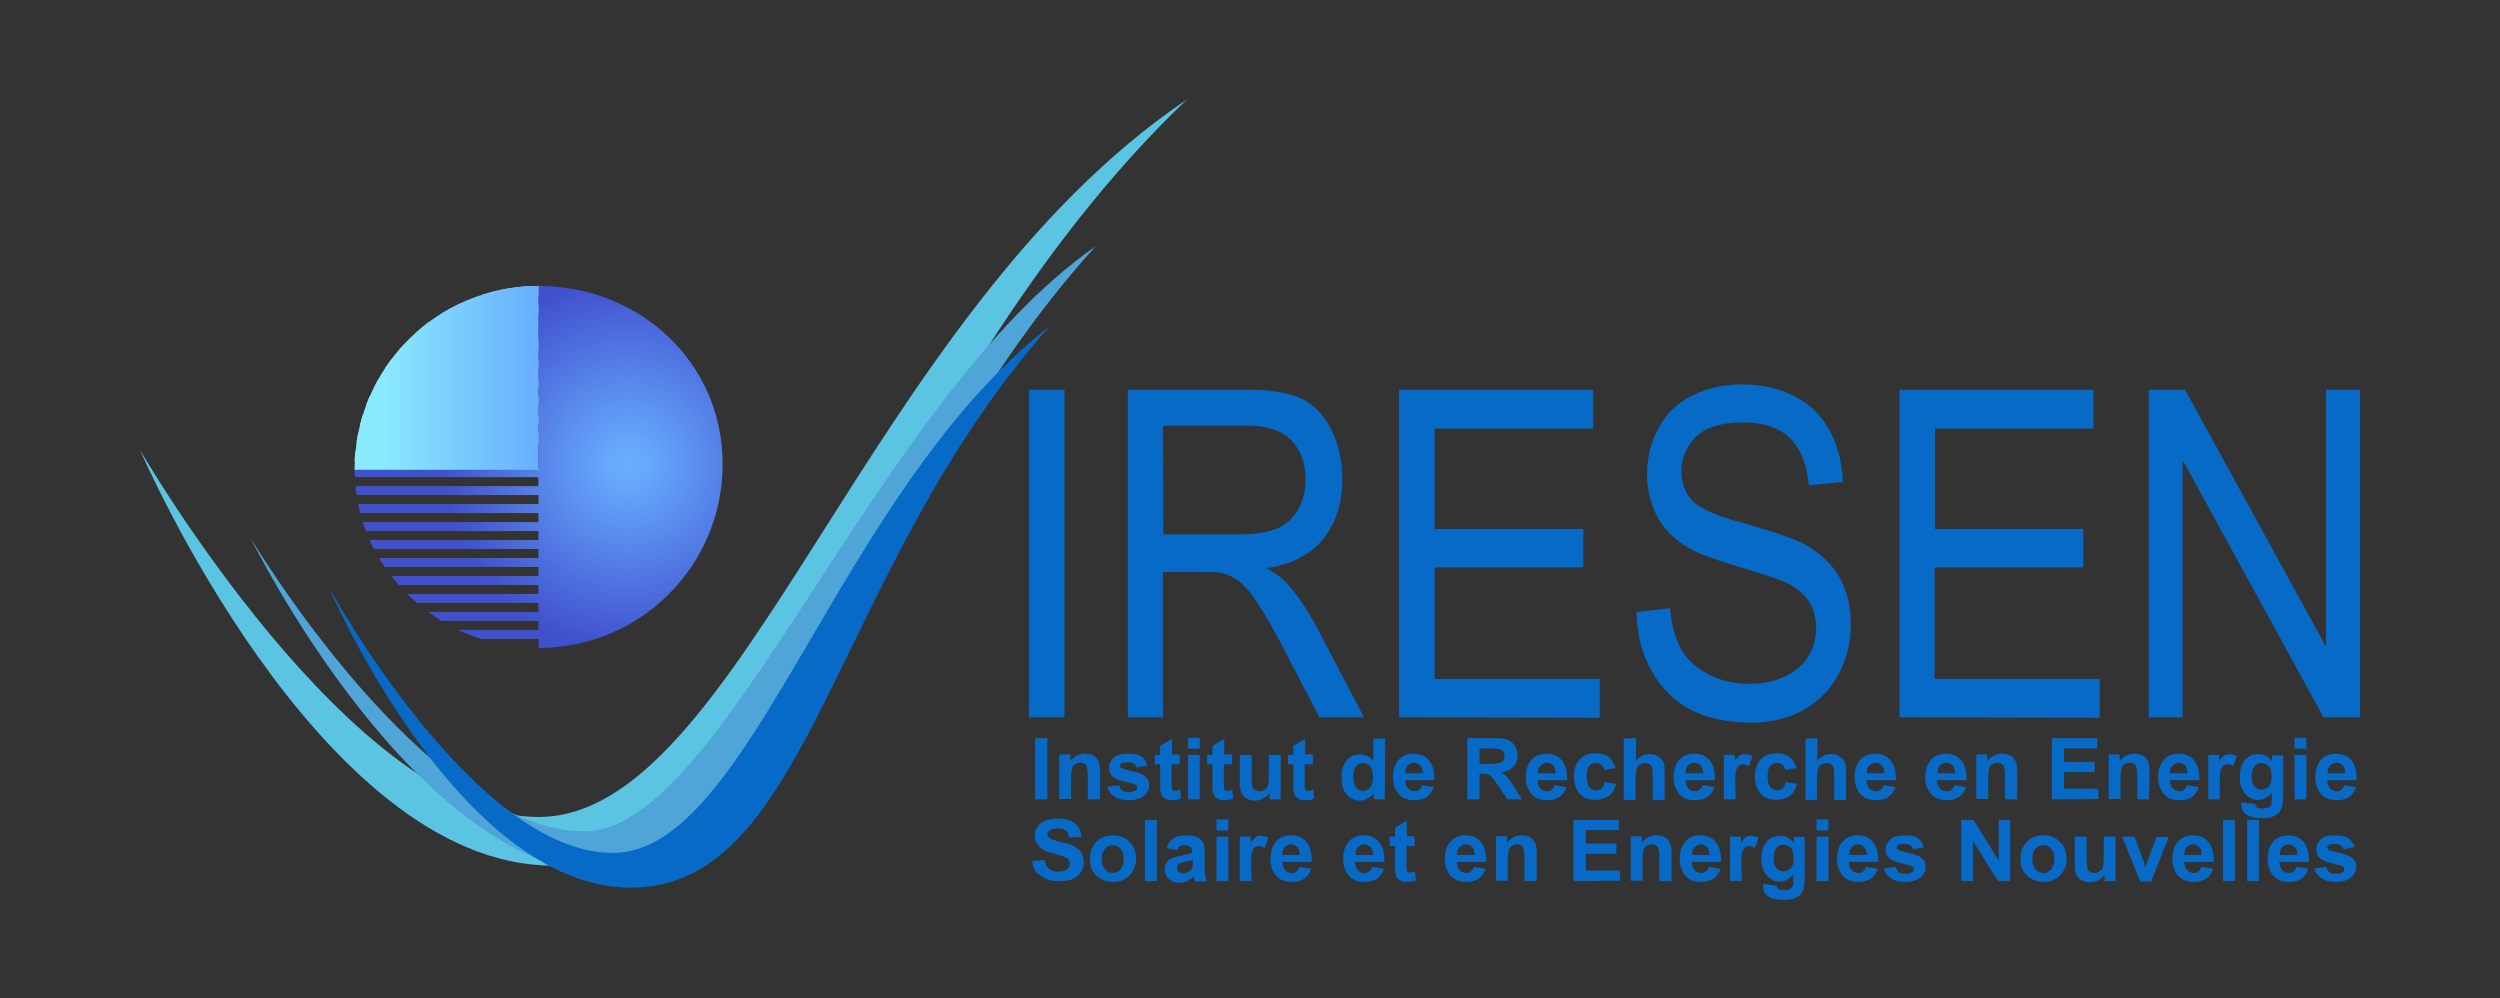 <?xml version="1.0" encoding="utf-8"?>
<!-- Generator: Adobe Illustrator 25.0.1, SVG Export Plug-In . SVG Version: 6.00 Build 0)  -->
<svg version="1.1" id="Layer_1" xmlns="http://www.w3.org/2000/svg" xmlns:xlink="http://www.w3.org/1999/xlink" x="0px" y="0px"
	 viewBox="0 0 612 244.4" style="enable-background:new 0 0 612 244.4;" xml:space="preserve">
<rect x="0" y="0" width="612" height="244.4" fill="#333333" stroke="none"/>
<style type="text/css">
	.st0{fill:url(#SVGID_1_);}
	.st1{fill:url(#SVGID_2_);}
	.st2{fill:url(#SVGID_3_);}
	.st3{fill:url(#SVGID_4_);}
	.st4{fill:url(#SVGID_5_);}
	.st5{fill:url(#SVGID_6_);}
	.st6{fill:url(#SVGID_7_);}
	.st7{fill:url(#SVGID_8_);}
	.st8{fill:url(#SVGID_9_);}
	.st9{fill:url(#SVGID_10_);}
	.st10{fill:url(#SVGID_11_);}
	.st11{fill:url(#Under_Ciel_1_);}
	.st12{fill:#5CC4E3;}
	.st13{fill:#4FA5D8;}
	.st14{fill:#066AC6;}
	.st15{fill:#FFFFFF;}
	.st16{fill:#C9C9C9;}
	.st17{fill:#8A8A8A;}
	.st18{fill:url(#SVGID_12_);}
	.st19{fill:url(#Under_Ciel_4_);}
</style>
<g id="Gradient_-_Light_Background">
	<g id="Text">
		<g>
			
				<radialGradient id="SVGID_1_" cx="153.783" cy="-362.157" r="45" gradientTransform="matrix(1 0 0 -1 0 -248.614)" gradientUnits="userSpaceOnUse">
				<stop  offset="0" style="stop-color:#68AEFF"/>
				<stop  offset="0.113" style="stop-color:#66A8FC"/>
				<stop  offset="1" style="stop-color:#4051CE"/>
			</radialGradient>
			<path class="st0" d="M131.8,70v2.2v2.2v2.2V79v2.2v2.2v2.2V88v2.2v2.2v2.2V97v2.2v2.2v2.2v2.2v2.2v2.2v2.2v2.2h-45
				c0,0.8,0,1.5,0.1,2.2h44.9v2.2H87c0.1,0.8,0.2,1.5,0.3,2.2h44.5v2.2H87.7c0.2,0.8,0.3,1.5,0.5,2.2h43.6v2.2h-43
				c0.2,0.8,0.5,1.5,0.8,2.2h42.2v2.2H90.5c0.3,0.8,0.7,1.5,1.1,2.2h40.2v2.2h-39c0.4,0.8,0.9,1.5,1.4,2.2h37.6v2.2h-36
				c0.6,0.8,1.2,1.5,1.8,2.2h34.2v2.2H99.7c0.8,0.8,1.6,1.5,2.4,2.2h29.7v2.2h-27c1.1,0.8,2.2,1.5,3.3,2.2h23.7v2.2h-19.6
				c1.8,0.9,3.7,1.6,5.6,2.2h14.1v2.2c24.9,0,45-20.1,45-45S156.6,70,131.8,70z"/>
			<g>
				
					<radialGradient id="SVGID_2_" cx="101.333" cy="-356.481" r="36.077" gradientTransform="matrix(1 0 0 -1 0 -248.614)" gradientUnits="userSpaceOnUse">
					<stop  offset="0" style="stop-color:#FFFFFF"/>
					<stop  offset="1" style="stop-color:#89E9FD"/>
				</radialGradient>
				<path class="st1" d="M91.6,94.8h40.2v-2.2h-39C92.4,93.3,92,94,91.6,94.8z"/>
				
					<radialGradient id="SVGID_3_" cx="101.333" cy="-356.481" r="36.077" gradientTransform="matrix(1 0 0 -1 0 -248.614)" gradientUnits="userSpaceOnUse">
					<stop  offset="0" style="stop-color:#FFFFFF"/>
					<stop  offset="1" style="stop-color:#89E9FD"/>
				</radialGradient>
				<path class="st2" d="M102,81.3h29.7V79h-27C103.8,79.8,102.9,80.5,102,81.3z"/>
				
					<radialGradient id="SVGID_4_" cx="101.333" cy="-356.481" r="36.077" gradientTransform="matrix(1 0 0 -1 0 -248.614)" gradientUnits="userSpaceOnUse">
					<stop  offset="0" style="stop-color:#FFFFFF"/>
					<stop  offset="1" style="stop-color:#89E9FD"/>
				</radialGradient>
				<path class="st3" d="M88.2,103.8h43.6v-2.2h-43C88.6,102.3,88.4,103,88.2,103.8z"/>
				
					<radialGradient id="SVGID_5_" cx="101.333" cy="-356.481" r="36.077" gradientTransform="matrix(1 0 0 -1 0 -248.614)" gradientUnits="userSpaceOnUse">
					<stop  offset="0" style="stop-color:#FFFFFF"/>
					<stop  offset="1" style="stop-color:#89E9FD"/>
				</radialGradient>
				<path class="st4" d="M89.6,99.3h42.2V97H90.5C90.2,97.8,89.9,98.5,89.6,99.3z"/>
				
					<radialGradient id="SVGID_6_" cx="101.333" cy="-356.481" r="36.077" gradientTransform="matrix(1 0 0 -1 0 -248.614)" gradientUnits="userSpaceOnUse">
					<stop  offset="0" style="stop-color:#FFFFFF"/>
					<stop  offset="1" style="stop-color:#89E9FD"/>
				</radialGradient>
				<path class="st5" d="M94.2,90.3h37.6V88h-36C95.2,88.8,94.7,89.5,94.2,90.3z"/>
				
					<radialGradient id="SVGID_7_" cx="101.333" cy="-356.481" r="36.077" gradientTransform="matrix(1 0 0 -1 0 -248.614)" gradientUnits="userSpaceOnUse">
					<stop  offset="0" style="stop-color:#FFFFFF"/>
					<stop  offset="1" style="stop-color:#89E9FD"/>
				</radialGradient>
				<path class="st6" d="M97.6,85.8h34.2v-2.2H99.7C98.9,84.3,98.3,85,97.6,85.8z"/>
				
					<radialGradient id="SVGID_8_" cx="101.333" cy="-356.481" r="36.077" gradientTransform="matrix(1 0 0 -1 0 -248.614)" gradientUnits="userSpaceOnUse">
					<stop  offset="0" style="stop-color:#FFFFFF"/>
					<stop  offset="1" style="stop-color:#89E9FD"/>
				</radialGradient>
				<path class="st7" d="M108.1,76.8h23.7v-2.2h-19.6C110.8,75.2,109.4,76,108.1,76.8z"/>
				
					<radialGradient id="SVGID_9_" cx="101.333" cy="-356.481" r="36.077" gradientTransform="matrix(1 0 0 -1 0 -248.614)" gradientUnits="userSpaceOnUse">
					<stop  offset="0" style="stop-color:#FFFFFF"/>
					<stop  offset="1" style="stop-color:#89E9FD"/>
				</radialGradient>
				<path class="st8" d="M87.3,108.3h44.5V106H87.7C87.5,106.8,87.4,107.5,87.3,108.3z"/>
				
					<radialGradient id="SVGID_10_" cx="101.333" cy="-356.481" r="36.077" gradientTransform="matrix(1 0 0 -1 0 -248.614)" gradientUnits="userSpaceOnUse">
					<stop  offset="0" style="stop-color:#FFFFFF"/>
					<stop  offset="1" style="stop-color:#89E9FD"/>
				</radialGradient>
				<path class="st9" d="M117.7,72.3h14.1V70C126.9,70,122.2,70.8,117.7,72.3z"/>
				
					<radialGradient id="SVGID_11_" cx="101.333" cy="-356.481" r="36.077" gradientTransform="matrix(1 0 0 -1 0 -248.614)" gradientUnits="userSpaceOnUse">
					<stop  offset="0" style="stop-color:#FFFFFF"/>
					<stop  offset="1" style="stop-color:#89E9FD"/>
				</radialGradient>
				<path class="st10" d="M86.8,112.8h44.9v-2.2H87C86.9,111.3,86.9,112,86.8,112.8z"/>
			</g>
			
				<linearGradient id="Under_Ciel_1_" gradientUnits="userSpaceOnUse" x1="86.8" y1="-341.114" x2="131.8" y2="-341.114" gradientTransform="matrix(1 0 0 -1 0 -248.614)">
				<stop  offset="0.165" style="stop-color:#89E9FD"/>
				<stop  offset="1" style="stop-color:#68AEFF"/>
			</linearGradient>
			<path id="Under_Ciel_3_" class="st11" d="M131.8,70c-24.9,0-45,20.1-45,45h45V70z"/>
			<path class="st12" d="M34.3,110.2c0,0,51.9,89.8,97.5,89.8c49.4,0,80.2-122.7,158.7-175.6c-77.5,74-96.3,187.5-155.3,187.5
				C78.1,211.8,34.3,110.2,34.3,110.2z"/>
			<path class="st13" d="M61.4,131.8c0,0,42.7,71.7,81.8,71.7c33.7,0,70.7-105.3,125-143.2c-61.4,67.8-67.1,154-117.6,154
				C101.8,214.3,61.4,131.8,61.4,131.8z"/>
			<path class="st14" d="M80.5,143.8c0,0,35.5,65,69.5,65s54.5-88,107-129c-53.5,60.5-58.5,137.5-102.5,137.5
				C112,217.3,80.5,143.8,80.5,143.8z"/>
			<g>
				<path class="st14" d="M251.9,175.6V95.4h8.7v80.2H251.9z"/>
				<path class="st14" d="M276.1,175.6V95.4h29.1c5.9,0,10.3,0.7,13.4,2.2c3,1.4,5.5,4,7.3,7.6s2.7,7.7,2.7,12.1
					c0,5.7-1.5,10.5-4.5,14.4c-3,3.9-7.7,6.4-14,7.4c2.3,1.3,4.1,2.7,5.2,4c2.5,2.8,4.9,6.4,7.2,10.7l11.4,21.8H323l-8.7-16.7
					c-2.5-4.8-4.6-8.5-6.3-11c-1.6-2.6-3.1-4.3-4.4-5.4c-1.3-1-2.6-1.7-4-2.1c-1-0.3-2.6-0.4-4.8-0.4h-10.1v35.6H276.1z
					 M284.8,130.8h18.7c4,0,7.1-0.5,9.3-1.5c2.2-1,3.9-2.6,5.1-4.8c1.2-2.2,1.7-4.6,1.7-7.2c0-3.8-1.1-6.9-3.4-9.4
					c-2.3-2.4-5.8-3.7-10.7-3.7h-20.8L284.8,130.8L284.8,130.8z"/>
				<path class="st14" d="M342.5,175.6V95.4H390v9.5h-38.8v24.6h36.4v9.4h-36.4v27.3h40.4v9.5L342.5,175.6L342.5,175.6z"/>
				<path class="st14" d="M400.6,149.8l8.2-0.9c0.4,4,1.3,7.3,2.7,9.9s3.6,4.6,6.6,6.2c3,1.6,6.4,2.4,10.1,2.4
					c3.3,0,6.2-0.6,8.8-1.8c2.5-1.2,4.4-2.9,5.7-4.9c1.2-2.1,1.9-4.4,1.9-6.9s-0.6-4.7-1.8-6.6c-1.2-1.9-3.2-3.5-5.9-4.7
					c-1.8-0.8-5.7-2.1-11.7-3.9c-6-1.8-10.3-3.4-12.7-5c-3.1-2-5.5-4.5-7-7.5s-2.3-6.3-2.3-10c0-4,0.9-7.8,2.8-11.3s4.6-6.2,8.3-8
					c3.6-1.8,7.6-2.7,12.1-2.7c4.9,0,9.2,1,12.9,2.9s6.6,4.7,8.6,8.4c2,3.7,3.1,7.9,3.2,12.6l-8.3,0.8c-0.4-5.1-2-8.9-4.6-11.5
					s-6.4-3.9-11.5-3.9c-5.3,0-9.1,1.2-11.5,3.5c-2.4,2.4-3.6,5.2-3.6,8.5c0,2.9,0.9,5.2,2.6,7.1s6,3.8,13.1,5.7
					c7.1,2,11.9,3.7,14.6,5.1c3.8,2.2,6.7,4.9,8.5,8.2s2.7,7.1,2.7,11.4c0,4.3-1,8.3-3,12.1s-4.9,6.7-8.6,8.8s-8,3.1-12.7,3.1
					c-5.9,0-10.9-1.1-15-3.2c-4-2.1-7.2-5.3-9.5-9.5C401.9,160,400.7,155.2,400.6,149.8z"/>
				<path class="st14" d="M465,175.6V95.4h47.5v9.5h-38.8v24.6H510v9.4h-36.4v27.3H514v9.5L465,175.6L465,175.6z"/>
				<path class="st14" d="M526,175.6V95.4h8.9l34.5,62.9V95.4h8.3v80.2h-8.9l-34.5-63v63H526z"/>
			</g>
			<g>
				<path class="st14" d="M253.4,195.7v-15h3v15H253.4z"/>
				<path class="st14" d="M269.2,195.7h-2.9v-5.6c0-1.2-0.1-1.9-0.2-2.3c-0.1-0.3-0.3-0.6-0.6-0.8c-0.3-0.2-0.6-0.3-1-0.3
					c-0.5,0-0.9,0.1-1.3,0.4c-0.4,0.3-0.7,0.6-0.8,1.1c-0.1,0.5-0.2,1.3-0.2,2.5v4.9h-2.9v-10.9h2.7v1.6c1-1.2,2.1-1.8,3.6-1.8
					c0.6,0,1.2,0.1,1.7,0.3s0.9,0.5,1.2,0.9c0.3,0.4,0.5,0.8,0.6,1.2c0.1,0.5,0.2,1.1,0.2,1.9v6.9L269.2,195.7L269.2,195.7z"/>
				<path class="st14" d="M271.1,192.6l2.9-0.4c0.1,0.6,0.4,1,0.7,1.3c0.4,0.3,0.9,0.4,1.6,0.4s1.3-0.1,1.7-0.4
					c0.3-0.2,0.4-0.4,0.4-0.8c0-0.2-0.1-0.4-0.2-0.5s-0.5-0.3-1-0.4c-2.3-0.5-3.8-1-4.4-1.4c-0.9-0.6-1.3-1.4-1.3-2.5
					c0-0.9,0.4-1.7,1.1-2.4s1.9-1,3.5-1c1.5,0,2.6,0.2,3.3,0.7c0.7,0.5,1.2,1.2,1.5,2.2l-2.7,0.5c-0.1-0.4-0.3-0.7-0.7-1
					c-0.3-0.2-0.8-0.3-1.4-0.3c-0.8,0-1.3,0.1-1.6,0.3c-0.2,0.2-0.3,0.3-0.3,0.6c0,0.2,0.1,0.4,0.3,0.5c0.3,0.2,1.2,0.5,2.7,0.8
					s2.6,0.8,3.2,1.3s0.9,1.2,0.9,2.1c0,1-0.4,1.9-1.3,2.6c-0.8,0.7-2.1,1.1-3.7,1.1c-1.5,0-2.7-0.3-3.5-0.9
					C271.9,194.4,271.3,193.6,271.1,192.6z"/>
				<path class="st14" d="M288.8,184.8v2.3h-2v4.4c0,0.9,0,1.4,0.1,1.6c0,0.1,0.1,0.3,0.3,0.4c0.1,0.1,0.3,0.1,0.5,0.1
					c0.3,0,0.7-0.1,1.2-0.3l0.2,2.2c-0.7,0.3-1.4,0.4-2.3,0.4c-0.5,0-1-0.1-1.4-0.3s-0.7-0.4-0.9-0.7c-0.2-0.3-0.3-0.7-0.4-1.1
					c-0.1-0.3-0.1-1-0.1-2v-4.7h-1.3v-2.3h1.3v-2.2l2.9-1.7v3.8h1.9L288.8,184.8L288.8,184.8z"/>
				<path class="st14" d="M290.8,183.3v-2.7h2.9v2.7H290.8z M290.8,195.7v-10.9h2.9v10.9H290.8z"/>
				<path class="st14" d="M301.6,184.8v2.3h-2v4.4c0,0.9,0,1.4,0.1,1.6c0,0.1,0.1,0.3,0.3,0.4c0.1,0.1,0.3,0.1,0.5,0.1
					c0.3,0,0.7-0.1,1.2-0.3l0.2,2.2c-0.7,0.3-1.4,0.4-2.3,0.4c-0.5,0-1-0.1-1.4-0.3s-0.7-0.4-0.9-0.7c-0.2-0.3-0.3-0.7-0.4-1.1
					c-0.1-0.3-0.1-1-0.1-2v-4.7h-1.3v-2.3h1.3v-2.2l2.9-1.7v3.8h1.9L301.6,184.8L301.6,184.8z"/>
				<path class="st14" d="M310.8,195.7v-1.6c-0.4,0.6-0.9,1-1.6,1.4c-0.6,0.3-1.3,0.5-2,0.5s-1.4-0.2-2-0.5s-1-0.8-1.3-1.4
					c-0.3-0.6-0.4-1.4-0.4-2.4v-6.9h2.9v5c0,1.5,0.1,2.5,0.2,2.8s0.3,0.6,0.6,0.8c0.3,0.2,0.6,0.3,1.1,0.3s0.9-0.1,1.3-0.4
					c0.4-0.3,0.7-0.6,0.8-1c0.1-0.4,0.2-1.4,0.2-2.9v-4.6h2.9v10.9L310.8,195.7L310.8,195.7z"/>
				<path class="st14" d="M321.4,184.8v2.3h-2v4.4c0,0.9,0,1.4,0.1,1.6c0,0.1,0.1,0.3,0.3,0.4c0.1,0.1,0.3,0.1,0.5,0.1
					c0.3,0,0.7-0.1,1.2-0.3l0.2,2.2c-0.7,0.3-1.4,0.4-2.3,0.4c-0.5,0-1-0.1-1.4-0.3s-0.7-0.4-0.9-0.7c-0.2-0.3-0.3-0.7-0.4-1.1
					c-0.1-0.3-0.1-1-0.1-2v-4.7h-1.3v-2.3h1.3v-2.2l2.9-1.7v3.8h1.9L321.4,184.8L321.4,184.8z"/>
				<path class="st14" d="M339,195.7h-2.7v-1.6c-0.4,0.6-1,1.1-1.6,1.4c-0.6,0.3-1.2,0.5-1.8,0.5c-1.3,0-2.3-0.5-3.2-1.5
					c-0.9-1-1.3-2.4-1.3-4.2s0.4-3.2,1.3-4.2s2-1.4,3.3-1.4c1.2,0,2.3,0.5,3.2,1.5v-5.4h2.9L339,195.7L339,195.7z M331.3,190
					c0,1.2,0.2,2,0.5,2.5c0.5,0.8,1.1,1.1,1.9,1.1c0.7,0,1.2-0.3,1.7-0.8c0.5-0.6,0.7-1.4,0.7-2.5c0-1.2-0.2-2.2-0.7-2.7
					c-0.5-0.6-1-0.8-1.7-0.8s-1.3,0.3-1.7,0.8C331.5,188.1,331.3,188.9,331.3,190z"/>
				<path class="st14" d="M348.1,192.2l2.9,0.5c-0.4,1.1-1,1.9-1.7,2.4c-0.8,0.5-1.8,0.8-3,0.8c-1.9,0-3.3-0.6-4.2-1.9
					c-0.7-1-1.1-2.2-1.1-3.8c0-1.8,0.5-3.2,1.4-4.2s2.1-1.5,3.6-1.5c1.6,0,2.9,0.5,3.8,1.6s1.4,2.7,1.3,4.9H344c0,0.9,0.3,1.5,0.7,2
					c0.4,0.5,1,0.7,1.7,0.7c0.5,0,0.8-0.1,1.1-0.4S348,192.8,348.1,192.2z M348.3,189.3c0-0.8-0.2-1.5-0.6-1.9s-0.9-0.7-1.5-0.7
					s-1.1,0.2-1.6,0.7s-0.6,1.1-0.6,1.9H348.3z"/>
				<path class="st14" d="M359.2,195.7v-15h6.4c1.6,0,2.8,0.1,3.5,0.4c0.7,0.3,1.3,0.8,1.7,1.4s0.7,1.5,0.7,2.4c0,1.1-0.3,2.1-1,2.8
					s-1.7,1.2-3,1.4c0.7,0.4,1.2,0.8,1.6,1.3s1,1.3,1.7,2.4l1.8,2.9H369l-2.2-3.3c-0.8-1.2-1.3-1.9-1.6-2.2
					c-0.3-0.3-0.6-0.5-0.9-0.6s-0.8-0.2-1.5-0.2h-0.6v6.3L359.2,195.7L359.2,195.7z M362.2,187h2.2c1.5,0,2.4-0.1,2.7-0.2
					c0.4-0.1,0.6-0.3,0.9-0.6s0.3-0.7,0.3-1.1c0-0.5-0.1-0.9-0.4-1.2s-0.7-0.5-1.1-0.6c-0.2,0-1-0.1-2.2-0.1h-2.4V187z"/>
				<path class="st14" d="M380.6,192.2l2.9,0.5c-0.4,1.1-1,1.9-1.7,2.4c-0.8,0.5-1.8,0.8-3,0.8c-1.9,0-3.3-0.6-4.2-1.9
					c-0.7-1-1.1-2.2-1.1-3.8c0-1.8,0.5-3.2,1.4-4.2s2.1-1.5,3.6-1.5c1.6,0,2.9,0.5,3.8,1.6s1.4,2.7,1.3,4.9h-7.2
					c0,0.9,0.3,1.5,0.7,2c0.4,0.5,1,0.7,1.7,0.7c0.5,0,0.8-0.1,1.1-0.4S380.4,192.8,380.6,192.2z M380.8,189.3
					c0-0.8-0.2-1.5-0.6-1.9s-0.9-0.7-1.5-0.7s-1.1,0.2-1.6,0.7s-0.6,1.1-0.6,1.9H380.8z"/>
				<path class="st14" d="M395.5,188l-2.8,0.5c-0.1-0.6-0.3-1-0.7-1.3c-0.3-0.3-0.8-0.4-1.3-0.4c-0.7,0-1.3,0.2-1.7,0.7
					c-0.4,0.5-0.6,1.3-0.6,2.5c0,1.3,0.2,2.2,0.7,2.7c0.4,0.5,1,0.8,1.7,0.8c0.5,0,1-0.2,1.3-0.5s0.6-0.8,0.7-1.6l2.8,0.5
					c-0.3,1.3-0.9,2.3-1.7,2.9s-2,1-3.4,1c-1.6,0-2.9-0.5-3.8-1.5s-1.4-2.4-1.4-4.2s0.5-3.2,1.4-4.2c1-1,2.2-1.5,3.9-1.5
					c1.3,0,2.4,0.3,3.2,0.9C394.6,186,395.1,186.9,395.5,188z"/>
				<path class="st14" d="M400.5,180.7v5.5c0.9-1.1,2-1.6,3.3-1.6c0.7,0,1.3,0.1,1.8,0.4s0.9,0.6,1.2,0.9c0.3,0.4,0.5,0.8,0.6,1.3
					s0.1,1.2,0.1,2.2v6.4h-2.9V190c0-1.1-0.1-1.9-0.2-2.2s-0.3-0.6-0.6-0.7c-0.3-0.2-0.6-0.3-1-0.3c-0.5,0-0.9,0.1-1.3,0.3
					s-0.7,0.6-0.8,1.1c-0.2,0.5-0.3,1.2-0.3,2.1v5.5h-2.9v-15L400.5,180.7L400.5,180.7z"/>
				<path class="st14" d="M416.8,192.2l2.9,0.5c-0.4,1.1-1,1.9-1.7,2.4c-0.8,0.5-1.8,0.8-3,0.8c-1.9,0-3.3-0.6-4.2-1.9
					c-0.7-1-1.1-2.2-1.1-3.8c0-1.8,0.5-3.2,1.4-4.2s2.1-1.5,3.6-1.5c1.6,0,2.9,0.5,3.8,1.6s1.4,2.7,1.3,4.9h-7.2
					c0,0.9,0.3,1.5,0.7,2c0.4,0.5,1,0.7,1.7,0.7c0.5,0,0.8-0.1,1.1-0.4S416.6,192.8,416.8,192.2z M416.9,189.3
					c0-0.8-0.2-1.5-0.6-1.9s-0.9-0.7-1.5-0.7s-1.1,0.2-1.6,0.7s-0.6,1.1-0.6,1.9H416.9z"/>
				<path class="st14" d="M424.9,195.7H422v-10.9h2.7v1.5c0.5-0.7,0.9-1.2,1.2-1.4c0.4-0.2,0.8-0.3,1.2-0.3c0.7,0,1.3,0.2,1.9,0.5
					l-0.9,2.5c-0.5-0.3-0.9-0.5-1.4-0.5c-0.4,0-0.7,0.1-1,0.3s-0.5,0.6-0.7,1.2c-0.2,0.6-0.2,1.8-0.2,3.7L424.9,195.7L424.9,195.7z"
					/>
				<path class="st14" d="M439.8,188l-2.8,0.5c-0.1-0.6-0.3-1-0.7-1.3c-0.3-0.3-0.8-0.4-1.3-0.4c-0.7,0-1.3,0.2-1.7,0.7
					c-0.4,0.5-0.6,1.3-0.6,2.5c0,1.3,0.2,2.2,0.7,2.7c0.4,0.5,1,0.8,1.7,0.8c0.5,0,1-0.2,1.3-0.5s0.6-0.8,0.7-1.6l2.8,0.5
					c-0.3,1.3-0.9,2.3-1.7,2.9s-2,1-3.4,1c-1.6,0-2.9-0.5-3.8-1.5s-1.4-2.4-1.4-4.2s0.5-3.2,1.4-4.2c1-1,2.2-1.5,3.9-1.5
					c1.3,0,2.4,0.3,3.2,0.9C438.9,186,439.5,186.9,439.8,188z"/>
				<path class="st14" d="M444.9,180.7v5.5c0.9-1.1,2-1.6,3.3-1.6c0.7,0,1.3,0.1,1.8,0.4s0.9,0.6,1.2,0.9c0.3,0.4,0.5,0.8,0.6,1.3
					s0.1,1.2,0.1,2.2v6.4H449V190c0-1.1-0.1-1.9-0.2-2.2s-0.3-0.6-0.6-0.7c-0.3-0.2-0.6-0.3-1-0.3c-0.5,0-0.9,0.1-1.3,0.3
					s-0.7,0.6-0.8,1.1c-0.2,0.5-0.3,1.2-0.3,2.1v5.5H442v-15L444.9,180.7L444.9,180.7z"/>
				<path class="st14" d="M461.1,192.2l2.9,0.5c-0.4,1.1-1,1.9-1.7,2.4c-0.8,0.5-1.8,0.8-3,0.8c-1.9,0-3.3-0.6-4.2-1.9
					c-0.7-1-1.1-2.2-1.1-3.8c0-1.8,0.5-3.2,1.4-4.2s2.1-1.5,3.6-1.5c1.6,0,2.9,0.5,3.8,1.6s1.4,2.7,1.3,4.9h-7.2
					c0,0.9,0.3,1.5,0.7,2c0.4,0.5,1,0.7,1.7,0.7c0.5,0,0.8-0.1,1.1-0.4S461,192.8,461.1,192.2z M461.3,189.3c0-0.8-0.2-1.5-0.6-1.9
					s-0.9-0.7-1.5-0.7s-1.1,0.2-1.6,0.7s-0.6,1.1-0.6,1.9H461.3z"/>
				<path class="st14" d="M478.4,192.2l2.9,0.5c-0.4,1.1-1,1.9-1.7,2.4c-0.8,0.5-1.8,0.8-3,0.8c-1.9,0-3.3-0.6-4.2-1.9
					c-0.7-1-1.1-2.2-1.1-3.8c0-1.8,0.5-3.2,1.4-4.2s2.1-1.5,3.6-1.5c1.6,0,2.9,0.5,3.8,1.6s1.4,2.7,1.3,4.9h-7.2
					c0,0.9,0.3,1.5,0.7,2c0.4,0.5,1,0.7,1.7,0.7c0.5,0,0.8-0.1,1.1-0.4S478.3,192.8,478.4,192.2z M478.6,189.3
					c0-0.8-0.2-1.5-0.6-1.9s-0.9-0.7-1.5-0.7s-1.1,0.2-1.6,0.7s-0.6,1.1-0.6,1.9H478.6z"/>
				<path class="st14" d="M493.7,195.7h-2.9v-5.6c0-1.2-0.1-1.9-0.2-2.3c-0.1-0.3-0.3-0.6-0.6-0.8c-0.3-0.2-0.6-0.3-1-0.3
					c-0.5,0-0.9,0.1-1.3,0.4c-0.4,0.3-0.7,0.6-0.8,1.1c-0.1,0.5-0.2,1.3-0.2,2.5v4.9h-2.9v-10.9h2.7v1.6c1-1.2,2.1-1.8,3.6-1.8
					c0.6,0,1.2,0.1,1.7,0.3s0.9,0.5,1.2,0.9c0.3,0.4,0.5,0.8,0.6,1.2c0.1,0.5,0.2,1.1,0.2,1.9v6.9L493.7,195.7L493.7,195.7z"/>
				<path class="st14" d="M502.3,195.7v-15h11.1v2.5h-8.1v3.3h7.5v2.5h-7.5v4.1h8.4v2.5L502.3,195.7L502.3,195.7z"/>
				<path class="st14" d="M526.1,195.7h-2.9v-5.6c0-1.2-0.1-1.9-0.2-2.3c-0.1-0.3-0.3-0.6-0.6-0.8s-0.6-0.3-1-0.3
					c-0.5,0-0.9,0.1-1.3,0.4c-0.4,0.3-0.7,0.6-0.8,1.1s-0.2,1.3-0.2,2.5v4.9h-2.9v-10.9h2.7v1.6c1-1.2,2.1-1.8,3.6-1.8
					c0.6,0,1.2,0.1,1.7,0.3s0.9,0.5,1.2,0.9s0.5,0.8,0.6,1.2c0.1,0.5,0.2,1.1,0.2,1.9L526.1,195.7L526.1,195.7z"/>
				<path class="st14" d="M535.4,192.2l2.9,0.5c-0.4,1.1-1,1.9-1.7,2.4c-0.8,0.5-1.8,0.8-3,0.8c-1.9,0-3.3-0.6-4.2-1.9
					c-0.7-1-1.1-2.2-1.1-3.8c0-1.8,0.5-3.2,1.4-4.2s2.1-1.5,3.6-1.5c1.6,0,2.9,0.5,3.8,1.6c0.9,1.1,1.4,2.7,1.3,4.9h-7.2
					c0,0.9,0.3,1.5,0.7,2s1,0.7,1.7,0.7c0.5,0,0.8-0.1,1.1-0.4S535.2,192.8,535.4,192.2z M535.5,189.3c0-0.8-0.2-1.5-0.6-1.9
					c-0.4-0.4-0.9-0.7-1.5-0.7s-1.1,0.2-1.6,0.7s-0.6,1.1-0.6,1.9H535.5z"/>
				<path class="st14" d="M543.5,195.7h-2.9v-10.9h2.7v1.5c0.5-0.7,0.9-1.2,1.2-1.4c0.4-0.2,0.8-0.3,1.2-0.3c0.7,0,1.3,0.2,1.9,0.5
					l-0.9,2.5c-0.5-0.3-0.9-0.5-1.4-0.5c-0.4,0-0.7,0.1-1,0.3s-0.5,0.6-0.7,1.2c-0.2,0.6-0.2,1.8-0.2,3.7v3.4H543.5z"/>
				<path class="st14" d="M548.7,196.4l3.3,0.4c0.1,0.4,0.2,0.6,0.4,0.8c0.3,0.2,0.7,0.3,1.3,0.3c0.8,0,1.3-0.1,1.7-0.3
					c0.3-0.2,0.4-0.4,0.6-0.7c0.1-0.2,0.1-0.7,0.1-1.3V194c-0.9,1.2-1.9,1.8-3.3,1.8c-1.5,0-2.6-0.6-3.5-1.9c-0.7-1-1-2.2-1-3.7
					c0-1.8,0.4-3.2,1.3-4.2c0.9-1,2-1.4,3.3-1.4s2.5,0.6,3.3,1.8v-1.5h2.7v9.8c0,1.3-0.1,2.2-0.3,2.9s-0.5,1.1-0.9,1.5
					s-0.9,0.6-1.5,0.9c-0.6,0.2-1.4,0.3-2.4,0.3c-1.8,0-3.2-0.3-3.9-0.9c-0.8-0.6-1.2-1.4-1.2-2.4
					C548.6,196.7,548.6,196.6,548.7,196.4z M551.2,190c0,1.2,0.2,2,0.7,2.5c0.4,0.5,1,0.8,1.7,0.8s1.3-0.3,1.8-0.8s0.7-1.4,0.7-2.4
					c0-1.1-0.2-2-0.7-2.5s-1.1-0.8-1.8-0.8s-1.3,0.3-1.7,0.8S551.2,188.9,551.2,190z"/>
				<path class="st14" d="M561.7,183.3v-2.7h2.9v2.7H561.7z M561.7,195.7v-10.9h2.9v10.9H561.7z"/>
				<path class="st14" d="M573.9,192.2l2.9,0.5c-0.4,1.1-1,1.9-1.7,2.4c-0.8,0.5-1.8,0.8-3,0.8c-1.9,0-3.3-0.6-4.2-1.9
					c-0.7-1-1.1-2.2-1.1-3.8c0-1.8,0.5-3.2,1.4-4.2s2.1-1.5,3.6-1.5c1.6,0,2.9,0.5,3.8,1.6c0.9,1.1,1.4,2.7,1.3,4.9h-7.2
					c0,0.9,0.3,1.5,0.7,2s1,0.7,1.7,0.7c0.5,0,0.8-0.1,1.1-0.4S573.7,192.8,573.9,192.2z M574.1,189.3c0-0.8-0.2-1.5-0.6-1.9
					c-0.4-0.4-0.9-0.7-1.5-0.7s-1.1,0.2-1.6,0.7s-0.6,1.1-0.6,1.9H574.1z"/>
				<path class="st14" d="M252.7,210.8l3-0.3c0.2,1,0.5,1.7,1.1,2.2c0.5,0.5,1.3,0.7,2.2,0.7c1,0,1.7-0.2,2.2-0.6
					c0.5-0.4,0.7-0.9,0.7-1.5c0-0.4-0.1-0.7-0.3-0.9c-0.2-0.2-0.6-0.5-1.1-0.7c-0.4-0.1-1.2-0.3-2.4-0.7c-1.6-0.4-2.8-0.9-3.4-1.5
					c-0.9-0.8-1.4-1.8-1.4-3c0-0.8,0.2-1.5,0.7-2.1c0.4-0.7,1.1-1.2,1.9-1.5c0.8-0.3,1.8-0.5,3-0.5c1.9,0,3.3,0.4,4.3,1.2
					s1.5,1.9,1.5,3.3l-3,0.1c-0.1-0.8-0.4-1.3-0.8-1.7c-0.4-0.3-1.1-0.5-1.9-0.5c-0.9,0-1.6,0.2-2.1,0.5c-0.3,0.2-0.5,0.5-0.5,0.9
					s0.2,0.7,0.5,0.9c0.4,0.3,1.3,0.7,2.8,1s2.6,0.7,3.3,1.1c0.7,0.4,1.3,0.9,1.7,1.5c0.4,0.6,0.6,1.4,0.6,2.4
					c0,0.9-0.2,1.7-0.7,2.4c-0.5,0.8-1.2,1.3-2,1.7c-0.9,0.4-2,0.5-3.3,0.5c-1.9,0-3.4-0.4-4.4-1.3
					C253.5,213.8,252.9,212.5,252.7,210.8z"/>
				<path class="st14" d="M266.8,210.1c0-1,0.2-1.9,0.7-2.8s1.1-1.6,2-2.1s1.8-0.7,2.9-0.7c1.6,0,3,0.5,4.1,1.6s1.6,2.4,1.6,4.1
					c0,1.6-0.5,3-1.6,4.1s-2.4,1.6-4,1.6c-1,0-2-0.2-2.9-0.7s-1.6-1.1-2.1-2C267,212.4,266.8,211.4,266.8,210.1z M269.7,210.3
					c0,1.1,0.3,1.9,0.8,2.5s1.1,0.9,1.9,0.9s1.4-0.3,1.9-0.9s0.8-1.4,0.8-2.5s-0.3-1.9-0.8-2.5s-1.1-0.9-1.9-0.9s-1.4,0.3-1.9,0.9
					S269.7,209.2,269.7,210.3z"/>
				<path class="st14" d="M280.3,215.7v-15h2.9v15H280.3z"/>
				<path class="st14" d="M288.2,208.1l-2.6-0.5c0.3-1.1,0.8-1.8,1.5-2.3s1.8-0.8,3.2-0.8c1.3,0,2.2,0.2,2.9,0.5
					c0.6,0.3,1.1,0.7,1.3,1.2c0.3,0.5,0.4,1.3,0.4,2.6v3.4c0,1,0,1.7,0.1,2.1c0.1,0.5,0.3,0.9,0.5,1.5h-2.9
					c-0.1-0.2-0.2-0.5-0.3-0.9c0-0.2-0.1-0.3-0.1-0.3c-0.5,0.5-1,0.8-1.6,1.1c-0.6,0.2-1.2,0.4-1.8,0.4c-1.1,0-2-0.3-2.7-0.9
					c-0.6-0.6-1-1.4-1-2.3c0-0.6,0.1-1.2,0.4-1.6c0.3-0.5,0.7-0.9,1.2-1.1c0.5-0.3,1.3-0.5,2.3-0.7c1.3-0.3,2.3-0.5,2.8-0.7v-0.3
					c0-0.6-0.1-0.9-0.4-1.2c-0.3-0.2-0.8-0.4-1.5-0.4c-0.5,0-0.9,0.1-1.2,0.3C288.7,207.3,288.4,207.6,288.2,208.1z M292.1,210.5
					c-0.4,0.1-1,0.3-1.8,0.4c-0.8,0.2-1.3,0.3-1.6,0.5c-0.4,0.3-0.6,0.6-0.6,1s0.2,0.8,0.5,1s0.7,0.4,1.1,0.4c0.5,0,1-0.2,1.5-0.5
					c0.3-0.3,0.6-0.6,0.7-1c0.1-0.2,0.1-0.7,0.1-1.4L292.1,210.5L292.1,210.5z"/>
				<path class="st14" d="M297.8,203.3v-2.7h2.9v2.7H297.8z M297.8,215.7v-10.9h2.9v10.9H297.8z"/>
				<path class="st14" d="M306.4,215.7h-2.9v-10.9h2.7v1.5c0.5-0.7,0.9-1.2,1.2-1.4s0.8-0.3,1.2-0.3c0.7,0,1.3,0.2,1.9,0.5l-0.9,2.5
					c-0.5-0.3-0.9-0.5-1.4-0.5c-0.4,0-0.7,0.1-1,0.3s-0.5,0.6-0.7,1.2c-0.2,0.6-0.2,1.8-0.2,3.7L306.4,215.7L306.4,215.7z"/>
				<path class="st14" d="M318.1,212.2l2.9,0.5c-0.4,1.1-1,1.9-1.7,2.4c-0.8,0.5-1.8,0.8-3,0.8c-1.9,0-3.3-0.6-4.2-1.9
					c-0.7-1-1.1-2.2-1.1-3.8c0-1.8,0.5-3.2,1.4-4.2s2.1-1.5,3.6-1.5c1.6,0,2.9,0.5,3.8,1.6s1.4,2.7,1.3,4.9h-7.2
					c0,0.9,0.3,1.5,0.7,2c0.4,0.5,1,0.7,1.7,0.7c0.5,0,0.8-0.1,1.1-0.4S317.9,212.8,318.1,212.2z M318.2,209.3
					c0-0.8-0.2-1.5-0.6-1.9s-0.9-0.7-1.5-0.7s-1.1,0.2-1.6,0.7s-0.6,1.1-0.6,1.9H318.2z"/>
				<path class="st14" d="M335.9,212.2l2.9,0.5c-0.4,1.1-1,1.9-1.7,2.4c-0.8,0.5-1.8,0.8-3,0.8c-1.9,0-3.3-0.6-4.2-1.9
					c-0.7-1-1.1-2.2-1.1-3.8c0-1.8,0.5-3.2,1.4-4.2s2.1-1.5,3.6-1.5c1.6,0,2.9,0.5,3.8,1.6s1.4,2.7,1.3,4.9h-7.2
					c0,0.9,0.3,1.5,0.7,2c0.4,0.5,1,0.7,1.7,0.7c0.5,0,0.8-0.1,1.1-0.4S335.8,212.8,335.9,212.2z M336.1,209.3
					c0-0.8-0.2-1.5-0.6-1.9s-0.9-0.7-1.5-0.7s-1.1,0.2-1.6,0.7s-0.6,1.1-0.6,1.9H336.1z"/>
				<path class="st14" d="M346.3,204.8v2.3h-2v4.4c0,0.9,0,1.4,0.1,1.6c0,0.1,0.1,0.3,0.3,0.4c0.1,0.1,0.3,0.1,0.5,0.1
					c0.3,0,0.7-0.1,1.2-0.3l0.2,2.2c-0.7,0.3-1.4,0.4-2.3,0.4c-0.5,0-1-0.1-1.4-0.3s-0.7-0.4-0.9-0.7c-0.2-0.3-0.3-0.7-0.4-1.1
					c-0.1-0.3-0.1-1-0.1-2v-4.7h-1.3v-2.3h1.3v-2.2l2.9-1.7v3.8h1.9L346.3,204.8L346.3,204.8z"/>
				<path class="st14" d="M360.8,212.2l2.9,0.5c-0.4,1.1-1,1.9-1.7,2.4c-0.8,0.5-1.8,0.8-3,0.8c-1.9,0-3.3-0.6-4.2-1.9
					c-0.7-1-1.1-2.2-1.1-3.8c0-1.8,0.5-3.2,1.4-4.2s2.1-1.5,3.6-1.5c1.6,0,2.9,0.5,3.8,1.6s1.4,2.7,1.3,4.9h-7.2
					c0,0.9,0.3,1.5,0.7,2c0.4,0.5,1,0.7,1.7,0.7c0.5,0,0.8-0.1,1.1-0.4S360.6,212.8,360.8,212.2z M361,209.3c0-0.8-0.2-1.5-0.6-1.9
					s-0.9-0.7-1.5-0.7s-1.1,0.2-1.6,0.7s-0.6,1.1-0.6,1.9H361z"/>
				<path class="st14" d="M376.1,215.7h-2.9v-5.6c0-1.2-0.1-1.9-0.2-2.3c-0.1-0.3-0.3-0.6-0.6-0.8c-0.3-0.2-0.6-0.3-1-0.3
					c-0.5,0-0.9,0.1-1.3,0.4c-0.4,0.3-0.7,0.6-0.8,1.1c-0.1,0.5-0.2,1.3-0.2,2.5v4.9h-2.9v-10.9h2.7v1.6c1-1.2,2.1-1.8,3.6-1.8
					c0.6,0,1.2,0.1,1.7,0.3s0.9,0.5,1.2,0.9c0.3,0.4,0.5,0.8,0.6,1.2c0.1,0.5,0.2,1.1,0.2,1.9v6.9L376.1,215.7L376.1,215.7z"/>
				<path class="st14" d="M385.2,215.7v-15h11.1v2.5h-8.1v3.3h7.5v2.5h-7.5v4.1h8.4v2.5L385.2,215.7L385.2,215.7z"/>
				<path class="st14" d="M409.1,215.7h-2.9v-5.6c0-1.2-0.1-1.9-0.2-2.3c-0.1-0.3-0.3-0.6-0.6-0.8c-0.3-0.2-0.6-0.3-1-0.3
					c-0.5,0-0.9,0.1-1.3,0.4c-0.4,0.3-0.7,0.6-0.8,1.1c-0.1,0.5-0.2,1.3-0.2,2.5v4.9h-2.9v-10.9h2.7v1.6c1-1.2,2.1-1.8,3.6-1.8
					c0.6,0,1.2,0.1,1.7,0.3s0.9,0.5,1.2,0.9c0.3,0.4,0.5,0.8,0.6,1.2c0.1,0.5,0.2,1.1,0.2,1.9v6.9L409.1,215.7L409.1,215.7z"/>
				<path class="st14" d="M418.3,212.2l2.9,0.5c-0.4,1.1-1,1.9-1.7,2.4c-0.8,0.5-1.8,0.8-3,0.8c-1.9,0-3.3-0.6-4.2-1.9
					c-0.7-1-1.1-2.2-1.1-3.8c0-1.8,0.5-3.2,1.4-4.2s2.1-1.5,3.6-1.5c1.6,0,2.9,0.5,3.8,1.6s1.4,2.7,1.3,4.9h-7.2
					c0,0.9,0.3,1.5,0.7,2c0.4,0.5,1,0.7,1.7,0.7c0.5,0,0.8-0.1,1.1-0.4S418.2,212.8,418.3,212.2z M418.5,209.3
					c0-0.8-0.2-1.5-0.6-1.9s-0.9-0.7-1.5-0.7s-1.1,0.2-1.6,0.7s-0.6,1.1-0.6,1.9H418.5z"/>
				<path class="st14" d="M426.4,215.7h-2.9v-10.9h2.7v1.5c0.5-0.7,0.9-1.2,1.2-1.4c0.4-0.2,0.8-0.3,1.2-0.3c0.7,0,1.3,0.2,1.9,0.5
					l-0.9,2.5c-0.5-0.3-0.9-0.5-1.4-0.5c-0.4,0-0.7,0.1-1,0.3s-0.5,0.6-0.7,1.2c-0.2,0.6-0.2,1.8-0.2,3.7L426.4,215.7L426.4,215.7z"
					/>
				<path class="st14" d="M431.6,216.4l3.3,0.4c0.1,0.4,0.2,0.6,0.4,0.8c0.3,0.2,0.7,0.3,1.3,0.3c0.8,0,1.3-0.1,1.7-0.3
					c0.3-0.2,0.4-0.4,0.6-0.7c0.1-0.2,0.1-0.7,0.1-1.3V214c-0.9,1.2-1.9,1.8-3.3,1.8c-1.5,0-2.6-0.6-3.5-1.9c-0.7-1-1-2.2-1-3.7
					c0-1.8,0.4-3.2,1.3-4.2s2-1.4,3.3-1.4s2.5,0.6,3.3,1.8v-1.5h2.7v9.8c0,1.3-0.1,2.2-0.3,2.9s-0.5,1.1-0.9,1.5s-0.9,0.6-1.5,0.9
					c-0.6,0.2-1.4,0.3-2.4,0.3c-1.8,0-3.2-0.3-3.9-0.9c-0.8-0.6-1.2-1.4-1.2-2.4C431.6,216.7,431.6,216.6,431.6,216.4z M434.2,210
					c0,1.2,0.2,2,0.7,2.5c0.4,0.5,1,0.8,1.7,0.8s1.3-0.3,1.8-0.8s0.7-1.4,0.7-2.4c0-1.1-0.2-2-0.7-2.5s-1.1-0.8-1.8-0.8
					c-0.7,0-1.3,0.3-1.7,0.8C434.4,208.1,434.2,208.9,434.2,210z"/>
				<path class="st14" d="M444.7,203.3v-2.7h2.9v2.7H444.7z M444.7,215.7v-10.9h2.9v10.9H444.7z"/>
				<path class="st14" d="M456.8,212.2l2.9,0.5c-0.4,1.1-1,1.9-1.7,2.4c-0.8,0.5-1.8,0.8-3,0.8c-1.9,0-3.3-0.6-4.2-1.9
					c-0.7-1-1.1-2.2-1.1-3.8c0-1.8,0.5-3.2,1.4-4.2s2.1-1.5,3.6-1.5c1.6,0,2.9,0.5,3.8,1.6s1.4,2.7,1.3,4.9h-7.2
					c0,0.9,0.3,1.5,0.7,2c0.4,0.5,1,0.7,1.7,0.7c0.5,0,0.8-0.1,1.1-0.4S456.7,212.8,456.8,212.2z M457,209.3c0-0.8-0.2-1.5-0.6-1.9
					s-0.9-0.7-1.5-0.7s-1.1,0.2-1.6,0.7s-0.6,1.1-0.6,1.9H457z"/>
				<path class="st14" d="M461.2,212.6l2.9-0.4c0.1,0.6,0.4,1,0.7,1.3c0.4,0.3,0.9,0.4,1.6,0.4s1.3-0.1,1.7-0.4
					c0.3-0.2,0.4-0.4,0.4-0.8c0-0.2-0.1-0.4-0.2-0.5s-0.5-0.3-1-0.4c-2.3-0.5-3.8-1-4.4-1.4c-0.9-0.6-1.3-1.4-1.3-2.5
					c0-0.9,0.4-1.7,1.1-2.4s1.9-1,3.5-1c1.5,0,2.6,0.2,3.3,0.7c0.7,0.5,1.2,1.2,1.5,2.2l-2.7,0.5c-0.1-0.4-0.3-0.7-0.7-1
					c-0.3-0.2-0.8-0.3-1.4-0.3c-0.8,0-1.3,0.1-1.6,0.3c-0.2,0.2-0.3,0.3-0.3,0.6c0,0.2,0.1,0.4,0.3,0.5c0.3,0.2,1.2,0.5,2.7,0.8
					s2.6,0.8,3.2,1.3s0.9,1.2,0.9,2.1c0,1-0.4,1.9-1.3,2.6c-0.8,0.7-2.1,1.1-3.7,1.1c-1.5,0-2.7-0.3-3.5-0.9
					C462,214.4,461.4,213.6,461.2,212.6z"/>
				<path class="st14" d="M480.1,215.7v-15h3l6.2,10v-10h2.8v15h-3l-6.1-9.8v9.8H480.1z"/>
				<path class="st14" d="M494.6,210.1c0-1,0.2-1.9,0.7-2.8c0.5-0.9,1.1-1.6,2-2.1s1.8-0.7,2.9-0.7c1.6,0,3,0.5,4.1,1.6
					s1.6,2.4,1.6,4.1c0,1.6-0.5,3-1.6,4.1s-2.4,1.6-4,1.6c-1,0-2-0.2-2.9-0.7s-1.6-1.1-2.1-2C494.8,212.4,494.6,211.4,494.6,210.1z
					 M497.5,210.3c0,1.1,0.3,1.9,0.8,2.5s1.1,0.9,1.9,0.9s1.4-0.3,1.9-0.9c0.5-0.6,0.8-1.4,0.8-2.5s-0.3-1.9-0.8-2.5
					s-1.1-0.9-1.9-0.9s-1.4,0.3-1.9,0.9C497.8,208.3,497.5,209.2,497.5,210.3z"/>
				<path class="st14" d="M515.2,215.7v-1.6c-0.4,0.6-0.9,1-1.6,1.4c-0.6,0.3-1.3,0.5-2,0.5s-1.4-0.2-2-0.5s-1-0.8-1.3-1.4
					c-0.3-0.6-0.4-1.4-0.4-2.4v-6.9h2.9v5c0,1.5,0.1,2.5,0.2,2.8s0.3,0.6,0.6,0.8c0.3,0.2,0.6,0.3,1.1,0.3s0.9-0.1,1.3-0.4
					c0.4-0.3,0.7-0.6,0.8-1s0.2-1.4,0.2-2.9v-4.6h2.9v10.9L515.2,215.7L515.2,215.7z"/>
				<path class="st14" d="M523.9,215.7l-4.4-10.9h3l2.1,5.6l0.6,1.9c0.2-0.5,0.3-0.8,0.3-0.9c0.1-0.3,0.2-0.6,0.3-0.9l2.1-5.6h3
					l-4.3,10.9h-2.7L523.9,215.7L523.9,215.7z"/>
				<path class="st14" d="M538.9,212.2l2.9,0.5c-0.4,1.1-1,1.9-1.7,2.4c-0.8,0.5-1.8,0.8-3,0.8c-1.9,0-3.3-0.6-4.2-1.9
					c-0.7-1-1.1-2.2-1.1-3.8c0-1.8,0.5-3.2,1.4-4.2s2.1-1.5,3.6-1.5c1.6,0,2.9,0.5,3.8,1.6c0.9,1.1,1.4,2.7,1.3,4.9h-7.2
					c0,0.9,0.3,1.5,0.7,2s1,0.7,1.7,0.7c0.5,0,0.8-0.1,1.1-0.4S538.7,212.8,538.9,212.2z M539,209.3c0-0.8-0.2-1.5-0.6-1.9
					c-0.4-0.4-0.9-0.7-1.5-0.7s-1.1,0.2-1.6,0.7s-0.6,1.1-0.6,1.9H539z"/>
				<path class="st14" d="M544.2,215.7v-15h2.9v15H544.2z"/>
				<path class="st14" d="M550.1,215.7v-15h2.9v15H550.1z"/>
				<path class="st14" d="M562.2,212.2l2.9,0.5c-0.4,1.1-1,1.9-1.7,2.4c-0.8,0.5-1.8,0.8-3,0.8c-1.9,0-3.3-0.6-4.2-1.9
					c-0.7-1-1.1-2.2-1.1-3.8c0-1.8,0.5-3.2,1.4-4.2s2.1-1.5,3.6-1.5c1.6,0,2.9,0.5,3.8,1.6c0.9,1.1,1.4,2.7,1.3,4.9H558
					c0,0.9,0.3,1.5,0.7,2s1,0.7,1.7,0.7c0.5,0,0.8-0.1,1.1-0.4S562,212.8,562.2,212.2z M562.4,209.3c0-0.8-0.2-1.5-0.6-1.9
					c-0.4-0.4-0.9-0.7-1.5-0.7s-1.1,0.2-1.6,0.7s-0.6,1.1-0.6,1.9H562.4z"/>
				<path class="st14" d="M566.6,212.6l2.9-0.4c0.1,0.6,0.4,1,0.7,1.3c0.4,0.3,0.9,0.4,1.6,0.4c0.7,0,1.3-0.1,1.7-0.4
					c0.3-0.2,0.4-0.4,0.4-0.8c0-0.2-0.1-0.4-0.2-0.5c-0.1-0.1-0.5-0.3-1-0.4c-2.3-0.5-3.8-1-4.4-1.4c-0.9-0.6-1.3-1.4-1.3-2.5
					c0-0.9,0.4-1.7,1.1-2.4s1.9-1,3.5-1c1.5,0,2.6,0.2,3.3,0.7s1.2,1.2,1.5,2.2l-2.7,0.5c-0.1-0.4-0.3-0.7-0.7-1
					c-0.3-0.2-0.8-0.3-1.4-0.3c-0.8,0-1.3,0.1-1.6,0.3c-0.2,0.2-0.3,0.3-0.3,0.6c0,0.2,0.1,0.4,0.3,0.5c0.3,0.2,1.2,0.5,2.7,0.8
					s2.6,0.8,3.2,1.3c0.6,0.5,0.9,1.2,0.9,2.1c0,1-0.4,1.9-1.3,2.6c-0.8,0.7-2.1,1.1-3.7,1.1c-1.5,0-2.7-0.3-3.5-0.9
					C567.4,214.4,566.8,213.6,566.6,212.6z"/>
			</g>
		</g>
	</g>
</g>
<g>
	<path class="st15" d="M34.3,364.5c0,0,51.9,89.8,97.5,89.8c49.4,0,80.2-122.7,158.7-175.6c-77.5,74-96.3,187.5-155.3,187.5
		C78.1,466.1,34.3,364.5,34.3,364.5z"/>
	<path class="st16" d="M61.4,386.1c0,0,42.7,71.7,81.8,71.7c33.7,0,70.7-105.3,125-143.2c-61.4,67.8-67.1,154-117.6,154
		C101.8,468.6,61.4,386.1,61.4,386.1z"/>
	<path class="st17" d="M80.5,398.1c0,0,35.5,65,69.5,65s54.5-88,107-129c-53.5,60.5-58.5,137.5-102.5,137.5
		C112,471.6,80.5,398.1,80.5,398.1z"/>
	<g>
		<path class="st15" d="M251.9,429.9v-80.2h8.7v80.2L251.9,429.9L251.9,429.9z"/>
		<path class="st15" d="M276.1,429.9v-80.2h29.1c5.9,0,10.3,0.7,13.4,2.2c3,1.4,5.5,4,7.3,7.6s2.7,7.7,2.7,12.1
			c0,5.7-1.5,10.5-4.5,14.4s-7.7,6.4-14,7.4c2.3,1.3,4.1,2.7,5.2,4c2.5,2.8,4.9,6.4,7.2,10.7l11.4,21.8H323l-8.7-16.7
			c-2.5-4.8-4.6-8.5-6.3-11c-1.6-2.6-3.1-4.3-4.4-5.4c-1.3-1-2.6-1.7-4-2.1c-1-0.3-2.6-0.4-4.8-0.4h-10.1v35.6L276.1,429.9
			L276.1,429.9z M284.8,385.1h18.7c4,0,7.1-0.5,9.3-1.5c2.2-1,3.9-2.6,5.1-4.8c1.2-2.2,1.7-4.6,1.7-7.2c0-3.8-1.1-6.9-3.4-9.4
			c-2.3-2.4-5.8-3.7-10.7-3.7h-20.8L284.8,385.1L284.8,385.1z"/>
		<path class="st15" d="M342.5,429.9v-80.2H390v9.5h-38.8v24.6h36.4v9.4h-36.4v27.3h40.4v9.5L342.5,429.9L342.5,429.9z"/>
		<path class="st15" d="M400.6,404.1l8.2-0.9c0.4,4,1.3,7.3,2.7,9.9c1.4,2.6,3.6,4.6,6.6,6.2s6.4,2.4,10.1,2.4
			c3.3,0,6.2-0.6,8.8-1.8c2.5-1.2,4.4-2.9,5.7-4.9c1.2-2.1,1.9-4.4,1.9-6.9s-0.6-4.7-1.8-6.6c-1.2-1.9-3.2-3.5-5.9-4.7
			c-1.8-0.8-5.7-2.1-11.7-3.9s-10.3-3.4-12.7-5c-3.1-2-5.5-4.5-7-7.5s-2.3-6.3-2.3-10c0-4,0.9-7.8,2.8-11.3s4.6-6.2,8.3-8
			c3.6-1.8,7.6-2.7,12.1-2.7c4.9,0,9.2,1,12.9,2.9s6.6,4.7,8.6,8.4s3.1,7.9,3.2,12.6l-8.3,0.8c-0.4-5.1-2-8.9-4.6-11.5
			s-6.4-3.9-11.5-3.9c-5.3,0-9.1,1.2-11.5,3.5c-2.4,2.4-3.6,5.2-3.6,8.5c0,2.9,0.9,5.2,2.6,7.1s6,3.8,13.1,5.7
			c7.1,2,11.9,3.7,14.6,5.1c3.8,2.2,6.7,4.9,8.5,8.2c1.8,3.3,2.7,7.1,2.7,11.4s-1,8.3-3,12.1c-2,3.8-4.9,6.7-8.6,8.8
			s-8,3.1-12.7,3.1c-5.9,0-10.9-1.1-15-3.2c-4-2.1-7.2-5.3-9.5-9.5C401.9,414.3,400.7,409.5,400.6,404.1z"/>
		<path class="st15" d="M465,429.9v-80.2h47.5v9.5h-38.8v24.6H510v9.4h-36.4v27.3H514v9.5L465,429.9L465,429.9z"/>
		<path class="st15" d="M526,429.9v-80.2h8.9l34.5,62.9v-62.9h8.3v80.2h-8.9l-34.5-63v63L526,429.9L526,429.9z"/>
	</g>
	<g>
		<path class="st17" d="M253.4,450v-15h3v15H253.4z"/>
		<path class="st17" d="M269.2,450h-2.9v-5.6c0-1.2-0.1-1.9-0.2-2.3c-0.1-0.3-0.3-0.6-0.6-0.8c-0.3-0.2-0.6-0.3-1-0.3
			c-0.5,0-0.9,0.1-1.3,0.4s-0.7,0.6-0.8,1.1c-0.1,0.5-0.2,1.3-0.2,2.5v4.9h-2.9V439h2.7v1.6c1-1.2,2.1-1.8,3.6-1.8
			c0.6,0,1.2,0.1,1.7,0.3c0.5,0.2,0.9,0.5,1.2,0.9c0.3,0.4,0.5,0.8,0.6,1.2c0.1,0.5,0.2,1.1,0.2,1.9v6.9H269.2L269.2,450z"/>
		<path class="st17" d="M271.1,446.9l2.9-0.4c0.1,0.6,0.4,1,0.7,1.3c0.4,0.3,0.9,0.4,1.6,0.4s1.3-0.1,1.7-0.4
			c0.3-0.2,0.4-0.4,0.4-0.8c0-0.2-0.1-0.4-0.2-0.5s-0.5-0.3-1-0.4c-2.3-0.5-3.8-1-4.4-1.4c-0.9-0.6-1.3-1.4-1.3-2.5
			c0-0.9,0.4-1.7,1.1-2.4c0.7-0.7,1.9-1,3.5-1c1.5,0,2.6,0.2,3.3,0.7c0.7,0.5,1.2,1.2,1.5,2.2l-2.7,0.5c-0.1-0.4-0.3-0.7-0.7-1
			c-0.3-0.2-0.8-0.3-1.4-0.3c-0.8,0-1.3,0.1-1.6,0.3c-0.2,0.2-0.3,0.3-0.3,0.6c0,0.2,0.1,0.4,0.3,0.5c0.3,0.2,1.2,0.5,2.7,0.8
			s2.6,0.8,3.2,1.3s0.9,1.2,0.9,2.1c0,1-0.4,1.9-1.3,2.6c-0.8,0.7-2.1,1.1-3.7,1.1c-1.5,0-2.7-0.3-3.5-0.9
			C271.9,448.7,271.3,447.9,271.1,446.9z"/>
		<path class="st17" d="M288.8,439.1v2.3h-2v4.4c0,0.9,0,1.4,0.1,1.6c0,0.1,0.1,0.3,0.3,0.4c0.1,0.1,0.3,0.1,0.5,0.1
			c0.3,0,0.7-0.1,1.2-0.3l0.2,2.2c-0.7,0.3-1.4,0.4-2.3,0.4c-0.5,0-1-0.1-1.4-0.3c-0.4-0.2-0.7-0.4-0.9-0.7
			c-0.2-0.3-0.3-0.7-0.4-1.1c-0.1-0.3-0.1-1-0.1-2v-4.7h-1.3v-2.3h1.3v-2.2l2.9-1.7v3.8h1.9L288.8,439.1L288.8,439.1z"/>
		<path class="st17" d="M290.8,437.6v-2.7h2.9v2.7H290.8z M290.8,450v-10.9h2.9V450H290.8z"/>
		<path class="st17" d="M301.6,439.1v2.3h-2v4.4c0,0.9,0,1.4,0.1,1.6c0,0.1,0.1,0.3,0.3,0.4c0.1,0.1,0.3,0.1,0.5,0.1
			c0.3,0,0.7-0.1,1.2-0.3l0.2,2.2c-0.7,0.3-1.4,0.4-2.3,0.4c-0.5,0-1-0.1-1.4-0.3c-0.4-0.2-0.7-0.4-0.9-0.7
			c-0.2-0.3-0.3-0.7-0.4-1.1c-0.1-0.3-0.1-1-0.1-2v-4.7h-1.3v-2.3h1.3v-2.2l2.9-1.7v3.8h1.9L301.6,439.1L301.6,439.1z"/>
		<path class="st17" d="M310.8,450v-1.6c-0.4,0.6-0.9,1-1.6,1.4c-0.6,0.3-1.3,0.5-2,0.5s-1.4-0.2-2-0.5s-1-0.8-1.3-1.4
			s-0.4-1.4-0.4-2.4v-6.9h2.9v5c0,1.5,0.1,2.5,0.2,2.8s0.3,0.6,0.6,0.8c0.3,0.2,0.6,0.3,1.1,0.3s0.9-0.1,1.3-0.4s0.7-0.6,0.8-1
			c0.1-0.4,0.2-1.4,0.2-2.9v-4.6h2.9V450H310.8L310.8,450z"/>
		<path class="st17" d="M321.4,439.1v2.3h-2v4.4c0,0.9,0,1.4,0.1,1.6c0,0.1,0.1,0.3,0.3,0.4c0.1,0.1,0.3,0.1,0.5,0.1
			c0.3,0,0.7-0.1,1.2-0.3l0.2,2.2c-0.7,0.3-1.4,0.4-2.3,0.4c-0.5,0-1-0.1-1.4-0.3c-0.4-0.2-0.7-0.4-0.9-0.7
			c-0.2-0.3-0.3-0.7-0.4-1.1c-0.1-0.3-0.1-1-0.1-2v-4.7h-1.3v-2.3h1.3v-2.2l2.9-1.7v3.8h1.9L321.4,439.1L321.4,439.1z"/>
		<path class="st17" d="M339,450h-2.7v-1.6c-0.4,0.6-1,1.1-1.6,1.4s-1.2,0.5-1.8,0.5c-1.3,0-2.3-0.5-3.2-1.5c-0.9-1-1.3-2.4-1.3-4.2
			c0-1.8,0.4-3.2,1.3-4.2s2-1.4,3.3-1.4c1.2,0,2.3,0.5,3.2,1.5v-5.4h2.9L339,450L339,450z M331.3,444.3c0,1.2,0.2,2,0.5,2.5
			c0.5,0.8,1.1,1.1,1.9,1.1c0.7,0,1.2-0.3,1.7-0.8c0.5-0.6,0.7-1.4,0.7-2.5c0-1.2-0.2-2.2-0.7-2.7c-0.5-0.6-1-0.8-1.7-0.8
			s-1.3,0.3-1.7,0.8C331.5,442.4,331.3,443.2,331.3,444.3z"/>
		<path class="st17" d="M348.1,446.5l2.9,0.5c-0.4,1.1-1,1.9-1.7,2.4c-0.8,0.5-1.8,0.8-3,0.8c-1.9,0-3.3-0.6-4.2-1.9
			c-0.7-1-1.1-2.2-1.1-3.8c0-1.8,0.5-3.2,1.4-4.2s2.1-1.5,3.6-1.5c1.6,0,2.9,0.5,3.8,1.6s1.4,2.7,1.3,4.9H344c0,0.9,0.3,1.5,0.7,2
			c0.4,0.5,1,0.7,1.7,0.7c0.5,0,0.8-0.1,1.1-0.4S348,447.1,348.1,446.5z M348.3,443.6c0-0.8-0.2-1.5-0.6-1.9s-0.9-0.7-1.5-0.7
			s-1.1,0.2-1.6,0.7s-0.6,1.1-0.6,1.9H348.3z"/>
		<path class="st17" d="M359.2,450v-15h6.4c1.6,0,2.8,0.1,3.5,0.4s1.3,0.8,1.7,1.4c0.4,0.6,0.7,1.5,0.7,2.4c0,1.1-0.3,2.1-1,2.8
			c-0.7,0.7-1.7,1.2-3,1.4c0.7,0.4,1.2,0.8,1.6,1.3s1,1.3,1.7,2.4l1.8,2.9H369l-2.2-3.3c-0.8-1.2-1.3-1.9-1.6-2.2
			c-0.3-0.3-0.6-0.5-0.9-0.6s-0.8-0.2-1.5-0.2h-0.6v6.3L359.2,450L359.2,450z M362.2,441.3h2.2c1.5,0,2.4-0.1,2.7-0.2
			c0.4-0.1,0.6-0.3,0.9-0.6c0.3-0.3,0.3-0.7,0.3-1.1c0-0.5-0.1-0.9-0.4-1.2c-0.3-0.3-0.7-0.5-1.1-0.6c-0.2,0-1-0.1-2.2-0.1h-2.4
			V441.3z"/>
		<path class="st17" d="M380.6,446.5l2.9,0.5c-0.4,1.1-1,1.9-1.7,2.4c-0.8,0.5-1.8,0.8-3,0.8c-1.9,0-3.3-0.6-4.2-1.9
			c-0.7-1-1.1-2.2-1.1-3.8c0-1.8,0.5-3.2,1.4-4.2s2.1-1.5,3.6-1.5c1.6,0,2.9,0.5,3.8,1.6s1.4,2.7,1.3,4.9h-7.2c0,0.9,0.3,1.5,0.7,2
			c0.4,0.5,1,0.7,1.7,0.7c0.5,0,0.8-0.1,1.1-0.4S380.4,447.1,380.6,446.5z M380.8,443.6c0-0.8-0.2-1.5-0.6-1.9s-0.9-0.7-1.5-0.7
			s-1.1,0.2-1.6,0.7s-0.6,1.1-0.6,1.9H380.8z"/>
		<path class="st17" d="M395.5,442.3l-2.8,0.5c-0.1-0.6-0.3-1-0.7-1.3c-0.3-0.3-0.8-0.4-1.3-0.4c-0.7,0-1.3,0.2-1.7,0.7
			c-0.4,0.5-0.6,1.3-0.6,2.5c0,1.3,0.2,2.2,0.7,2.7c0.4,0.5,1,0.8,1.7,0.8c0.5,0,1-0.2,1.3-0.5s0.6-0.8,0.7-1.6l2.8,0.5
			c-0.3,1.3-0.9,2.3-1.7,2.9c-0.8,0.6-2,1-3.4,1c-1.6,0-2.9-0.5-3.8-1.5s-1.4-2.4-1.4-4.2c0-1.8,0.5-3.2,1.4-4.2
			c1-1,2.2-1.5,3.9-1.5c1.3,0,2.4,0.3,3.2,0.9C394.6,440.3,395.1,441.2,395.5,442.3z"/>
		<path class="st17" d="M400.5,435v5.5c0.9-1.1,2-1.6,3.3-1.6c0.7,0,1.3,0.1,1.8,0.4s0.9,0.6,1.2,0.9c0.3,0.4,0.5,0.8,0.6,1.3
			s0.1,1.2,0.1,2.2v6.4h-2.9v-5.8c0-1.1-0.1-1.9-0.2-2.2c-0.1-0.3-0.3-0.6-0.6-0.7c-0.3-0.2-0.6-0.3-1-0.3c-0.5,0-0.9,0.1-1.3,0.3
			c-0.4,0.2-0.7,0.6-0.8,1.1c-0.2,0.5-0.3,1.2-0.3,2.1v5.5h-2.9v-15L400.5,435L400.5,435z"/>
		<path class="st17" d="M416.8,446.5l2.9,0.5c-0.4,1.1-1,1.9-1.7,2.4c-0.8,0.5-1.8,0.8-3,0.8c-1.9,0-3.3-0.6-4.2-1.9
			c-0.7-1-1.1-2.2-1.1-3.8c0-1.8,0.5-3.2,1.4-4.2s2.1-1.5,3.6-1.5c1.6,0,2.9,0.5,3.8,1.6s1.4,2.7,1.3,4.9h-7.2c0,0.9,0.3,1.5,0.7,2
			c0.4,0.5,1,0.7,1.7,0.7c0.5,0,0.8-0.1,1.1-0.4S416.6,447.1,416.8,446.5z M416.9,443.6c0-0.8-0.2-1.5-0.6-1.9s-0.9-0.7-1.5-0.7
			s-1.1,0.2-1.6,0.7s-0.6,1.1-0.6,1.9H416.9z"/>
		<path class="st17" d="M424.9,450H422v-10.9h2.7v1.5c0.5-0.7,0.9-1.2,1.2-1.4c0.4-0.2,0.8-0.3,1.2-0.3c0.7,0,1.3,0.2,1.9,0.5
			l-0.9,2.5c-0.5-0.3-0.9-0.5-1.4-0.5c-0.4,0-0.7,0.1-1,0.3c-0.3,0.2-0.5,0.6-0.7,1.2s-0.2,1.8-0.2,3.7L424.9,450L424.9,450z"/>
		<path class="st17" d="M439.8,442.3l-2.8,0.5c-0.1-0.6-0.3-1-0.7-1.3c-0.3-0.3-0.8-0.4-1.3-0.4c-0.7,0-1.3,0.2-1.7,0.7
			c-0.4,0.5-0.6,1.3-0.6,2.5c0,1.3,0.2,2.2,0.7,2.7c0.4,0.5,1,0.8,1.7,0.8c0.5,0,1-0.2,1.3-0.5s0.6-0.8,0.7-1.6l2.8,0.5
			c-0.3,1.3-0.9,2.3-1.7,2.9c-0.8,0.6-2,1-3.4,1c-1.6,0-2.9-0.5-3.8-1.5s-1.4-2.4-1.4-4.2c0-1.8,0.5-3.2,1.4-4.2
			c1-1,2.2-1.5,3.9-1.5c1.3,0,2.4,0.3,3.2,0.9C438.9,440.3,439.5,441.2,439.8,442.3z"/>
		<path class="st17" d="M444.9,435v5.5c0.9-1.1,2-1.6,3.3-1.6c0.7,0,1.3,0.1,1.8,0.4s0.9,0.6,1.2,0.9c0.3,0.4,0.5,0.8,0.6,1.3
			s0.1,1.2,0.1,2.2v6.4H449v-5.8c0-1.1-0.1-1.9-0.2-2.2c-0.1-0.3-0.3-0.6-0.6-0.7c-0.3-0.2-0.6-0.3-1-0.3c-0.5,0-0.9,0.1-1.3,0.3
			c-0.4,0.2-0.7,0.6-0.8,1.1c-0.2,0.5-0.3,1.2-0.3,2.1v5.5H442v-15L444.9,435L444.9,435z"/>
		<path class="st17" d="M461.1,446.5l2.9,0.5c-0.4,1.1-1,1.9-1.7,2.4c-0.8,0.5-1.8,0.8-3,0.8c-1.9,0-3.3-0.6-4.2-1.9
			c-0.7-1-1.1-2.2-1.1-3.8c0-1.8,0.5-3.2,1.4-4.2s2.1-1.5,3.6-1.5c1.6,0,2.9,0.5,3.8,1.6s1.4,2.7,1.3,4.9h-7.2c0,0.9,0.3,1.5,0.7,2
			c0.4,0.5,1,0.7,1.7,0.7c0.5,0,0.8-0.1,1.1-0.4S461,447.1,461.1,446.5z M461.3,443.6c0-0.8-0.2-1.5-0.6-1.9s-0.9-0.7-1.5-0.7
			s-1.1,0.2-1.6,0.7s-0.6,1.1-0.6,1.9H461.3z"/>
		<path class="st17" d="M478.4,446.5l2.9,0.5c-0.4,1.1-1,1.9-1.7,2.4c-0.8,0.5-1.8,0.8-3,0.8c-1.9,0-3.3-0.6-4.2-1.9
			c-0.7-1-1.1-2.2-1.1-3.8c0-1.8,0.5-3.2,1.4-4.2s2.1-1.5,3.6-1.5c1.6,0,2.9,0.5,3.8,1.6s1.4,2.7,1.3,4.9h-7.2c0,0.9,0.3,1.5,0.7,2
			c0.4,0.5,1,0.7,1.7,0.7c0.5,0,0.8-0.1,1.1-0.4S478.3,447.1,478.4,446.5z M478.6,443.6c0-0.8-0.2-1.5-0.6-1.9s-0.9-0.7-1.5-0.7
			s-1.1,0.2-1.6,0.7s-0.6,1.1-0.6,1.9H478.6z"/>
		<path class="st17" d="M493.7,450h-2.9v-5.6c0-1.2-0.1-1.9-0.2-2.3c-0.1-0.3-0.3-0.6-0.6-0.8c-0.3-0.2-0.6-0.3-1-0.3
			c-0.5,0-0.9,0.1-1.3,0.4s-0.7,0.6-0.8,1.1c-0.1,0.5-0.2,1.3-0.2,2.5v4.9h-2.9V439h2.7v1.6c1-1.2,2.1-1.8,3.6-1.8
			c0.6,0,1.2,0.1,1.7,0.3c0.5,0.2,0.9,0.5,1.2,0.9c0.3,0.4,0.5,0.8,0.6,1.2c0.1,0.5,0.2,1.1,0.2,1.9v6.9H493.7L493.7,450z"/>
		<path class="st17" d="M502.3,450v-15h11.1v2.5h-8.1v3.3h7.5v2.5h-7.5v4.1h8.4v2.5L502.3,450L502.3,450z"/>
		<path class="st17" d="M526.1,450h-2.9v-5.6c0-1.2-0.1-1.9-0.2-2.3c-0.1-0.3-0.3-0.6-0.6-0.8c-0.3-0.2-0.6-0.3-1-0.3
			c-0.5,0-0.9,0.1-1.3,0.4c-0.4,0.3-0.7,0.6-0.8,1.1s-0.2,1.3-0.2,2.5v4.9h-2.9V439h2.7v1.6c1-1.2,2.1-1.8,3.6-1.8
			c0.6,0,1.2,0.1,1.7,0.3c0.5,0.2,0.9,0.5,1.2,0.9s0.5,0.8,0.6,1.2c0.1,0.5,0.2,1.1,0.2,1.9L526.1,450L526.1,450z"/>
		<path class="st17" d="M535.4,446.5l2.9,0.5c-0.4,1.1-1,1.9-1.7,2.4c-0.8,0.5-1.8,0.8-3,0.8c-1.9,0-3.3-0.6-4.2-1.9
			c-0.7-1-1.1-2.2-1.1-3.8c0-1.8,0.5-3.2,1.4-4.2s2.1-1.5,3.6-1.5c1.6,0,2.9,0.5,3.8,1.6c0.9,1.1,1.4,2.7,1.3,4.9h-7.2
			c0,0.9,0.3,1.5,0.7,2s1,0.7,1.7,0.7c0.5,0,0.8-0.1,1.1-0.4S535.2,447.1,535.4,446.5z M535.5,443.6c0-0.8-0.2-1.5-0.6-1.9
			c-0.4-0.4-0.9-0.7-1.5-0.7s-1.1,0.2-1.6,0.7s-0.6,1.1-0.6,1.9H535.5z"/>
		<path class="st17" d="M543.5,450h-2.9v-10.9h2.7v1.5c0.5-0.7,0.9-1.2,1.2-1.4c0.4-0.2,0.8-0.3,1.2-0.3c0.7,0,1.3,0.2,1.9,0.5
			l-0.9,2.5c-0.5-0.3-0.9-0.5-1.4-0.5c-0.4,0-0.7,0.1-1,0.3c-0.3,0.2-0.5,0.6-0.7,1.2s-0.2,1.8-0.2,3.7v3.4L543.5,450L543.5,450z"/>
		<path class="st17" d="M548.7,450.7l3.3,0.4c0.1,0.4,0.2,0.6,0.4,0.8c0.3,0.2,0.7,0.3,1.3,0.3c0.8,0,1.3-0.1,1.7-0.3
			c0.3-0.2,0.4-0.4,0.6-0.7c0.1-0.2,0.1-0.7,0.1-1.3v-1.6c-0.9,1.2-1.9,1.8-3.3,1.8c-1.5,0-2.6-0.6-3.5-1.9c-0.7-1-1-2.2-1-3.7
			c0-1.8,0.4-3.2,1.3-4.2c0.9-1,2-1.4,3.3-1.4s2.5,0.6,3.3,1.8v-1.5h2.7v9.8c0,1.3-0.1,2.2-0.3,2.9c-0.2,0.7-0.5,1.1-0.9,1.5
			s-0.9,0.6-1.5,0.9c-0.6,0.2-1.4,0.3-2.4,0.3c-1.8,0-3.2-0.3-3.9-0.9c-0.8-0.6-1.2-1.4-1.2-2.4C548.6,451,548.6,450.9,548.7,450.7z
			 M551.2,444.3c0,1.2,0.2,2,0.7,2.5c0.4,0.5,1,0.8,1.7,0.8s1.3-0.3,1.8-0.8s0.7-1.4,0.7-2.4c0-1.1-0.2-2-0.7-2.5s-1.1-0.8-1.8-0.8
			s-1.3,0.3-1.7,0.8S551.2,443.2,551.2,444.3z"/>
		<path class="st17" d="M561.7,437.6v-2.7h2.9v2.7H561.7z M561.7,450v-10.9h2.9V450H561.7z"/>
		<path class="st17" d="M573.9,446.5l2.9,0.5c-0.4,1.1-1,1.9-1.7,2.4c-0.8,0.5-1.8,0.8-3,0.8c-1.9,0-3.3-0.6-4.2-1.9
			c-0.7-1-1.1-2.2-1.1-3.8c0-1.8,0.5-3.2,1.4-4.2s2.1-1.5,3.6-1.5c1.6,0,2.9,0.5,3.8,1.6c0.9,1.1,1.4,2.7,1.3,4.9h-7.2
			c0,0.9,0.3,1.5,0.7,2s1,0.7,1.7,0.7c0.5,0,0.8-0.1,1.1-0.4S573.7,447.1,573.9,446.5z M574.1,443.6c0-0.8-0.2-1.5-0.6-1.9
			c-0.4-0.4-0.9-0.7-1.5-0.7s-1.1,0.2-1.6,0.7s-0.6,1.1-0.6,1.9H574.1z"/>
		<path class="st17" d="M252.7,465.1l3-0.3c0.2,1,0.5,1.7,1.1,2.2c0.5,0.5,1.3,0.7,2.2,0.7c1,0,1.7-0.2,2.2-0.6s0.7-0.9,0.7-1.5
			c0-0.4-0.1-0.7-0.3-0.9c-0.2-0.2-0.6-0.5-1.1-0.7c-0.4-0.1-1.2-0.3-2.4-0.7c-1.6-0.4-2.8-0.9-3.4-1.5c-0.9-0.8-1.4-1.8-1.4-3
			c0-0.8,0.2-1.5,0.7-2.1c0.4-0.7,1.1-1.2,1.9-1.5c0.8-0.3,1.8-0.5,3-0.5c1.9,0,3.3,0.4,4.3,1.2c1,0.8,1.5,1.9,1.5,3.3l-3,0.1
			c-0.1-0.8-0.4-1.3-0.8-1.7c-0.4-0.3-1.1-0.5-1.9-0.5c-0.9,0-1.6,0.2-2.1,0.5c-0.3,0.2-0.5,0.5-0.5,0.9s0.2,0.7,0.5,0.9
			c0.4,0.3,1.3,0.7,2.8,1s2.6,0.7,3.3,1.1c0.7,0.4,1.3,0.9,1.7,1.5c0.4,0.6,0.6,1.4,0.6,2.4c0,0.9-0.2,1.7-0.7,2.4
			c-0.5,0.8-1.2,1.3-2,1.7c-0.9,0.4-2,0.5-3.3,0.5c-1.9,0-3.4-0.4-4.4-1.3C253.5,468.1,252.9,466.8,252.7,465.1z"/>
		<path class="st17" d="M266.8,464.4c0-1,0.2-1.9,0.7-2.8s1.1-1.6,2-2.1s1.8-0.7,2.9-0.7c1.6,0,3,0.5,4.1,1.6s1.6,2.4,1.6,4.1
			c0,1.6-0.5,3-1.6,4.1s-2.4,1.6-4,1.6c-1,0-2-0.2-2.9-0.7s-1.6-1.1-2.1-2C267,466.7,266.8,465.7,266.8,464.4z M269.7,464.6
			c0,1.1,0.3,1.9,0.8,2.5s1.1,0.9,1.9,0.9s1.4-0.3,1.9-0.9s0.8-1.4,0.8-2.5s-0.3-1.9-0.8-2.5s-1.1-0.9-1.9-0.9s-1.4,0.3-1.9,0.9
			S269.7,463.5,269.7,464.6z"/>
		<path class="st17" d="M280.3,470v-15h2.9v15H280.3z"/>
		<path class="st17" d="M288.2,462.4l-2.6-0.5c0.3-1.1,0.8-1.8,1.5-2.3s1.8-0.8,3.2-0.8c1.3,0,2.2,0.2,2.9,0.5
			c0.6,0.3,1.1,0.7,1.3,1.2c0.3,0.5,0.4,1.3,0.4,2.6v3.4c0,1,0,1.7,0.1,2.1c0.1,0.5,0.3,0.9,0.5,1.5h-2.9c-0.1-0.2-0.2-0.5-0.3-0.9
			c0-0.2-0.1-0.3-0.1-0.3c-0.5,0.5-1,0.8-1.6,1.1c-0.6,0.2-1.2,0.4-1.8,0.4c-1.1,0-2-0.3-2.7-0.9c-0.6-0.6-1-1.4-1-2.3
			c0-0.6,0.1-1.2,0.4-1.6c0.3-0.5,0.7-0.9,1.2-1.1c0.5-0.3,1.3-0.5,2.3-0.7c1.3-0.3,2.3-0.5,2.8-0.7v-0.3c0-0.6-0.1-0.9-0.4-1.2
			c-0.3-0.2-0.8-0.4-1.5-0.4c-0.5,0-0.9,0.1-1.2,0.3C288.7,461.6,288.4,461.9,288.2,462.4z M292.1,464.8c-0.4,0.1-1,0.3-1.8,0.4
			c-0.8,0.2-1.3,0.3-1.6,0.5c-0.4,0.3-0.6,0.6-0.6,1s0.2,0.8,0.5,1s0.7,0.4,1.1,0.4c0.5,0,1-0.2,1.5-0.5c0.3-0.3,0.6-0.6,0.7-1
			c0.1-0.2,0.1-0.7,0.1-1.4L292.1,464.8L292.1,464.8z"/>
		<path class="st17" d="M297.8,457.6v-2.7h2.9v2.7H297.8z M297.8,470v-10.9h2.9V470H297.8z"/>
		<path class="st17" d="M306.4,470h-2.9v-10.9h2.7v1.5c0.5-0.7,0.9-1.2,1.2-1.4c0.3-0.2,0.8-0.3,1.2-0.3c0.7,0,1.3,0.2,1.9,0.5
			l-0.9,2.5c-0.5-0.3-0.9-0.5-1.4-0.5c-0.4,0-0.7,0.1-1,0.3c-0.3,0.2-0.5,0.6-0.7,1.2s-0.2,1.8-0.2,3.7L306.4,470L306.4,470z"/>
		<path class="st17" d="M318.1,466.5l2.9,0.5c-0.4,1.1-1,1.9-1.7,2.4c-0.8,0.5-1.8,0.8-3,0.8c-1.9,0-3.3-0.6-4.2-1.9
			c-0.7-1-1.1-2.2-1.1-3.8c0-1.8,0.5-3.2,1.4-4.2s2.1-1.5,3.6-1.5c1.6,0,2.9,0.5,3.8,1.6s1.4,2.7,1.3,4.9h-7.2c0,0.9,0.3,1.5,0.7,2
			c0.4,0.5,1,0.7,1.7,0.7c0.5,0,0.8-0.1,1.1-0.4S317.9,467.1,318.1,466.5z M318.2,463.6c0-0.8-0.2-1.5-0.6-1.9s-0.9-0.7-1.5-0.7
			s-1.1,0.2-1.6,0.7s-0.6,1.1-0.6,1.9H318.2z"/>
		<path class="st17" d="M335.9,466.5l2.9,0.5c-0.4,1.1-1,1.9-1.7,2.4c-0.8,0.5-1.8,0.8-3,0.8c-1.9,0-3.3-0.6-4.2-1.9
			c-0.7-1-1.1-2.2-1.1-3.8c0-1.8,0.5-3.2,1.4-4.2s2.1-1.5,3.6-1.5c1.6,0,2.9,0.5,3.8,1.6s1.4,2.7,1.3,4.9h-7.2c0,0.9,0.3,1.5,0.7,2
			c0.4,0.5,1,0.7,1.7,0.7c0.5,0,0.8-0.1,1.1-0.4S335.8,467.1,335.9,466.5z M336.1,463.6c0-0.8-0.2-1.5-0.6-1.9s-0.9-0.7-1.5-0.7
			s-1.1,0.2-1.6,0.7s-0.6,1.1-0.6,1.9H336.1z"/>
		<path class="st17" d="M346.3,459.1v2.3h-2v4.4c0,0.9,0,1.4,0.1,1.6c0,0.1,0.1,0.3,0.3,0.4c0.1,0.1,0.3,0.1,0.5,0.1
			c0.3,0,0.7-0.1,1.2-0.3l0.2,2.2c-0.7,0.3-1.4,0.4-2.3,0.4c-0.5,0-1-0.1-1.4-0.3c-0.4-0.2-0.7-0.4-0.9-0.7
			c-0.2-0.3-0.3-0.7-0.4-1.1c-0.1-0.3-0.1-1-0.1-2v-4.7h-1.3v-2.3h1.3v-2.2l2.9-1.7v3.8h1.9L346.3,459.1L346.3,459.1z"/>
		<path class="st17" d="M360.8,466.5l2.9,0.5c-0.4,1.1-1,1.9-1.7,2.4c-0.8,0.5-1.8,0.8-3,0.8c-1.9,0-3.3-0.6-4.2-1.9
			c-0.7-1-1.1-2.2-1.1-3.8c0-1.8,0.5-3.2,1.4-4.2s2.1-1.5,3.6-1.5c1.6,0,2.9,0.5,3.8,1.6s1.4,2.7,1.3,4.9h-7.2c0,0.9,0.3,1.5,0.7,2
			c0.4,0.5,1,0.7,1.7,0.7c0.5,0,0.8-0.1,1.1-0.4S360.6,467.1,360.8,466.5z M361,463.6c0-0.8-0.2-1.5-0.6-1.9s-0.9-0.7-1.5-0.7
			s-1.1,0.2-1.6,0.7s-0.6,1.1-0.6,1.9H361z"/>
		<path class="st17" d="M376.1,470h-2.9v-5.6c0-1.2-0.1-1.9-0.2-2.3c-0.1-0.3-0.3-0.6-0.6-0.8c-0.3-0.2-0.6-0.3-1-0.3
			c-0.5,0-0.9,0.1-1.3,0.4s-0.7,0.6-0.8,1.1c-0.1,0.5-0.2,1.3-0.2,2.5v4.9h-2.9V459h2.7v1.6c1-1.2,2.1-1.8,3.6-1.8
			c0.6,0,1.2,0.1,1.7,0.3c0.5,0.2,0.9,0.5,1.2,0.9c0.3,0.4,0.5,0.8,0.6,1.2c0.1,0.5,0.2,1.1,0.2,1.9v6.9H376.1L376.1,470z"/>
		<path class="st17" d="M385.2,470v-15h11.1v2.5h-8.1v3.3h7.5v2.5h-7.5v4.1h8.4v2.5L385.2,470L385.2,470z"/>
		<path class="st17" d="M409.1,470h-2.9v-5.6c0-1.2-0.1-1.9-0.2-2.3c-0.1-0.3-0.3-0.6-0.6-0.8c-0.3-0.2-0.6-0.3-1-0.3
			c-0.5,0-0.9,0.1-1.3,0.4s-0.7,0.6-0.8,1.1c-0.1,0.5-0.2,1.3-0.2,2.5v4.9h-2.9V459h2.7v1.6c1-1.2,2.1-1.8,3.6-1.8
			c0.6,0,1.2,0.1,1.7,0.3c0.5,0.2,0.9,0.5,1.2,0.9c0.3,0.4,0.5,0.8,0.6,1.2c0.1,0.5,0.2,1.1,0.2,1.9v6.9H409.1L409.1,470z"/>
		<path class="st17" d="M418.3,466.5l2.9,0.5c-0.4,1.1-1,1.9-1.7,2.4c-0.8,0.5-1.8,0.8-3,0.8c-1.9,0-3.3-0.6-4.2-1.9
			c-0.7-1-1.1-2.2-1.1-3.8c0-1.8,0.5-3.2,1.4-4.2s2.1-1.5,3.6-1.5c1.6,0,2.9,0.5,3.8,1.6s1.4,2.7,1.3,4.9h-7.2c0,0.9,0.3,1.5,0.7,2
			c0.4,0.5,1,0.7,1.7,0.7c0.5,0,0.8-0.1,1.1-0.4S418.2,467.1,418.3,466.5z M418.5,463.6c0-0.8-0.2-1.5-0.6-1.9s-0.9-0.7-1.5-0.7
			s-1.1,0.2-1.6,0.7s-0.6,1.1-0.6,1.9H418.5z"/>
		<path class="st17" d="M426.4,470h-2.9v-10.9h2.7v1.5c0.5-0.7,0.9-1.2,1.2-1.4c0.4-0.2,0.8-0.3,1.2-0.3c0.7,0,1.3,0.2,1.9,0.5
			l-0.9,2.5c-0.5-0.3-0.9-0.5-1.4-0.5c-0.4,0-0.7,0.1-1,0.3c-0.3,0.2-0.5,0.6-0.7,1.2s-0.2,1.8-0.2,3.7L426.4,470L426.4,470z"/>
		<path class="st17" d="M431.6,470.7l3.3,0.4c0.1,0.4,0.2,0.6,0.4,0.8c0.3,0.2,0.7,0.3,1.3,0.3c0.8,0,1.3-0.1,1.7-0.3
			c0.3-0.2,0.4-0.4,0.6-0.7c0.1-0.2,0.1-0.7,0.1-1.3v-1.6c-0.9,1.2-1.9,1.8-3.3,1.8c-1.5,0-2.6-0.6-3.5-1.9c-0.7-1-1-2.2-1-3.7
			c0-1.8,0.4-3.2,1.3-4.2s2-1.4,3.3-1.4s2.5,0.6,3.3,1.8v-1.5h2.7v9.8c0,1.3-0.1,2.2-0.3,2.9c-0.2,0.7-0.5,1.1-0.9,1.5
			s-0.9,0.6-1.5,0.9c-0.6,0.2-1.4,0.3-2.4,0.3c-1.8,0-3.2-0.3-3.9-0.9c-0.8-0.6-1.2-1.4-1.2-2.4C431.6,471,431.6,470.9,431.6,470.7z
			 M434.2,464.3c0,1.2,0.2,2,0.7,2.5c0.4,0.5,1,0.8,1.7,0.8s1.3-0.3,1.8-0.8s0.7-1.4,0.7-2.4c0-1.1-0.2-2-0.7-2.5s-1.1-0.8-1.8-0.8
			c-0.7,0-1.3,0.3-1.7,0.8C434.4,462.4,434.2,463.2,434.2,464.3z"/>
		<path class="st17" d="M444.7,457.6v-2.7h2.9v2.7H444.7z M444.7,470v-10.9h2.9V470H444.7z"/>
		<path class="st17" d="M456.8,466.5l2.9,0.5c-0.4,1.1-1,1.9-1.7,2.4c-0.8,0.5-1.8,0.8-3,0.8c-1.9,0-3.3-0.6-4.2-1.9
			c-0.7-1-1.1-2.2-1.1-3.8c0-1.8,0.5-3.2,1.4-4.2s2.1-1.5,3.6-1.5c1.6,0,2.9,0.5,3.8,1.6s1.4,2.7,1.3,4.9h-7.2c0,0.9,0.3,1.5,0.7,2
			c0.4,0.5,1,0.7,1.7,0.7c0.5,0,0.8-0.1,1.1-0.4S456.7,467.1,456.8,466.5z M457,463.6c0-0.8-0.2-1.5-0.6-1.9s-0.9-0.7-1.5-0.7
			s-1.1,0.2-1.6,0.7s-0.6,1.1-0.6,1.9H457z"/>
		<path class="st17" d="M461.2,466.9l2.9-0.4c0.1,0.6,0.4,1,0.7,1.3c0.4,0.3,0.9,0.4,1.6,0.4s1.3-0.1,1.7-0.4
			c0.3-0.2,0.4-0.4,0.4-0.8c0-0.2-0.1-0.4-0.2-0.5s-0.5-0.3-1-0.4c-2.3-0.5-3.8-1-4.4-1.4c-0.9-0.6-1.3-1.4-1.3-2.5
			c0-0.9,0.4-1.7,1.1-2.4c0.7-0.7,1.9-1,3.5-1c1.5,0,2.6,0.2,3.3,0.7c0.7,0.5,1.2,1.2,1.5,2.2l-2.7,0.5c-0.1-0.4-0.3-0.7-0.7-1
			c-0.3-0.2-0.8-0.3-1.4-0.3c-0.8,0-1.3,0.1-1.6,0.3c-0.2,0.2-0.3,0.3-0.3,0.6c0,0.2,0.1,0.4,0.3,0.5c0.3,0.2,1.2,0.5,2.7,0.8
			s2.6,0.8,3.2,1.3s0.9,1.2,0.9,2.1c0,1-0.4,1.9-1.3,2.6c-0.8,0.7-2.1,1.1-3.7,1.1c-1.5,0-2.7-0.3-3.5-0.9
			C462,468.7,461.4,467.9,461.2,466.9z"/>
		<path class="st17" d="M480.1,470v-15h3l6.2,10v-10h2.8v15h-3l-6.1-9.8v9.8H480.1z"/>
		<path class="st17" d="M494.6,464.4c0-1,0.2-1.9,0.7-2.8s1.1-1.6,2-2.1s1.8-0.7,2.9-0.7c1.6,0,3,0.5,4.1,1.6s1.6,2.4,1.6,4.1
			c0,1.6-0.5,3-1.6,4.1s-2.4,1.6-4,1.6c-1,0-2-0.2-2.9-0.7s-1.6-1.1-2.1-2C494.8,466.7,494.6,465.7,494.6,464.4z M497.5,464.6
			c0,1.1,0.3,1.9,0.8,2.5s1.1,0.9,1.9,0.9s1.4-0.3,1.9-0.9s0.8-1.4,0.8-2.5s-0.3-1.9-0.8-2.5s-1.1-0.9-1.9-0.9s-1.4,0.3-1.9,0.9
			C497.8,462.6,497.5,463.5,497.5,464.6z"/>
		<path class="st17" d="M515.2,470v-1.6c-0.4,0.6-0.9,1-1.6,1.4c-0.6,0.3-1.3,0.5-2,0.5s-1.4-0.2-2-0.5s-1-0.8-1.3-1.4
			s-0.4-1.4-0.4-2.4v-6.9h2.9v5c0,1.5,0.1,2.5,0.2,2.8s0.3,0.6,0.6,0.8c0.3,0.2,0.6,0.3,1.1,0.3s0.9-0.1,1.3-0.4
			c0.4-0.3,0.7-0.6,0.8-1s0.2-1.4,0.2-2.9v-4.6h2.9V470H515.2L515.2,470z"/>
		<path class="st17" d="M523.9,470l-4.4-10.9h3l2.1,5.6l0.6,1.9c0.2-0.5,0.3-0.8,0.3-0.9c0.1-0.3,0.2-0.6,0.3-0.9l2.1-5.6h3
			l-4.3,10.9h-2.7L523.9,470L523.9,470z"/>
		<path class="st17" d="M538.9,466.5l2.9,0.5c-0.4,1.1-1,1.9-1.7,2.4c-0.8,0.5-1.8,0.8-3,0.8c-1.9,0-3.3-0.6-4.2-1.9
			c-0.7-1-1.1-2.2-1.1-3.8c0-1.8,0.5-3.2,1.4-4.2s2.1-1.5,3.6-1.5c1.6,0,2.9,0.5,3.8,1.6c0.9,1.1,1.4,2.7,1.3,4.9h-7.2
			c0,0.9,0.3,1.5,0.7,2s1,0.7,1.7,0.7c0.5,0,0.8-0.1,1.1-0.4S538.7,467.1,538.9,466.5z M539,463.6c0-0.8-0.2-1.5-0.6-1.9
			c-0.4-0.4-0.9-0.7-1.5-0.7s-1.1,0.2-1.6,0.7s-0.6,1.1-0.6,1.9H539z"/>
		<path class="st17" d="M544.2,470v-15h2.9v15H544.2z"/>
		<path class="st17" d="M550.1,470v-15h2.9v15H550.1z"/>
		<path class="st17" d="M562.2,466.5l2.9,0.5c-0.4,1.1-1,1.9-1.7,2.4c-0.8,0.5-1.8,0.8-3,0.8c-1.9,0-3.3-0.6-4.2-1.9
			c-0.7-1-1.1-2.2-1.1-3.8c0-1.8,0.5-3.2,1.4-4.2s2.1-1.5,3.6-1.5c1.6,0,2.9,0.5,3.8,1.6c0.9,1.1,1.4,2.7,1.3,4.9H558
			c0,0.9,0.3,1.5,0.7,2s1,0.7,1.7,0.7c0.5,0,0.8-0.1,1.1-0.4S562,467.1,562.2,466.5z M562.4,463.6c0-0.8-0.2-1.5-0.6-1.9
			c-0.4-0.4-0.9-0.7-1.5-0.7s-1.1,0.2-1.6,0.7s-0.6,1.1-0.6,1.9H562.4z"/>
		<path class="st17" d="M566.6,466.9l2.9-0.4c0.1,0.6,0.4,1,0.7,1.3c0.4,0.3,0.9,0.4,1.6,0.4c0.7,0,1.3-0.1,1.7-0.4
			c0.3-0.2,0.4-0.4,0.4-0.8c0-0.2-0.1-0.4-0.2-0.5c-0.1-0.1-0.5-0.3-1-0.4c-2.3-0.5-3.8-1-4.4-1.4c-0.9-0.6-1.3-1.4-1.3-2.5
			c0-0.9,0.4-1.7,1.1-2.4c0.7-0.7,1.9-1,3.5-1c1.5,0,2.6,0.2,3.3,0.7s1.2,1.2,1.5,2.2l-2.7,0.5c-0.1-0.4-0.3-0.7-0.7-1
			c-0.3-0.2-0.8-0.3-1.4-0.3c-0.8,0-1.3,0.1-1.6,0.3c-0.2,0.2-0.3,0.3-0.3,0.6c0,0.2,0.1,0.4,0.3,0.5c0.3,0.2,1.2,0.5,2.7,0.8
			s2.6,0.8,3.2,1.3c0.6,0.5,0.9,1.2,0.9,2.1c0,1-0.4,1.9-1.3,2.6c-0.8,0.7-2.1,1.1-3.7,1.1c-1.5,0-2.7-0.3-3.5-0.9
			C567.4,468.7,566.8,467.9,566.6,466.9z"/>
	</g>
	<g>
		
			<radialGradient id="SVGID_12_" cx="153.783" cy="-616.465" r="45" gradientTransform="matrix(1 0 0 -1 0 -248.614)" gradientUnits="userSpaceOnUse">
			<stop  offset="0" style="stop-color:#A2A2A2"/>
			<stop  offset="0.113" style="stop-color:#9D9D9D"/>
			<stop  offset="1" style="stop-color:#5A5A5A"/>
		</radialGradient>
		<path class="st18" d="M131.8,324.3v2.2v2.2v2.2v2.4v2.2v2.2v2.2v2.4v2.2v2.2v2.2v2.4v2.2v2.2v2.2v2.2v2.2v2.2v2.2v2.2h-45
			c0,0.8,0,1.5,0.1,2.2h44.9v2.2H87c0.1,0.8,0.2,1.5,0.3,2.2h44.5v2.2H87.7c0.2,0.8,0.3,1.5,0.5,2.2h43.6v2.2h-43
			c0.2,0.8,0.5,1.5,0.8,2.2h42.2v2.2H90.5c0.3,0.8,0.7,1.5,1.1,2.2h40.2v2.2h-39c0.4,0.8,0.9,1.5,1.4,2.2h37.6v2.2h-36
			c0.6,0.8,1.2,1.5,1.8,2.2h34.2v2.2H99.7c0.8,0.8,1.6,1.5,2.4,2.2h29.7v2.2h-27c1.1,0.8,2.2,1.5,3.3,2.2h23.7v2.2h-19.6
			c1.8,0.9,3.7,1.6,5.6,2.2h14.1v2.2c24.9,0,45-20.1,45-45S156.6,324.3,131.8,324.3z"/>
		
			<linearGradient id="Under_Ciel_4_" gradientUnits="userSpaceOnUse" x1="86.8" y1="-595.414" x2="131.8" y2="-595.414" gradientTransform="matrix(1 0 0 -1 0 -248.614)">
			<stop  offset="0.165" style="stop-color:#CECECE"/>
			<stop  offset="1" style="stop-color:#A2A2A2"/>
		</linearGradient>
		<path id="Under_Ciel_2_" class="st19" d="M131.8,324.3c-24.9,0-45,20.1-45,45h45V324.3z"/>
	</g>
</g>
</svg>
